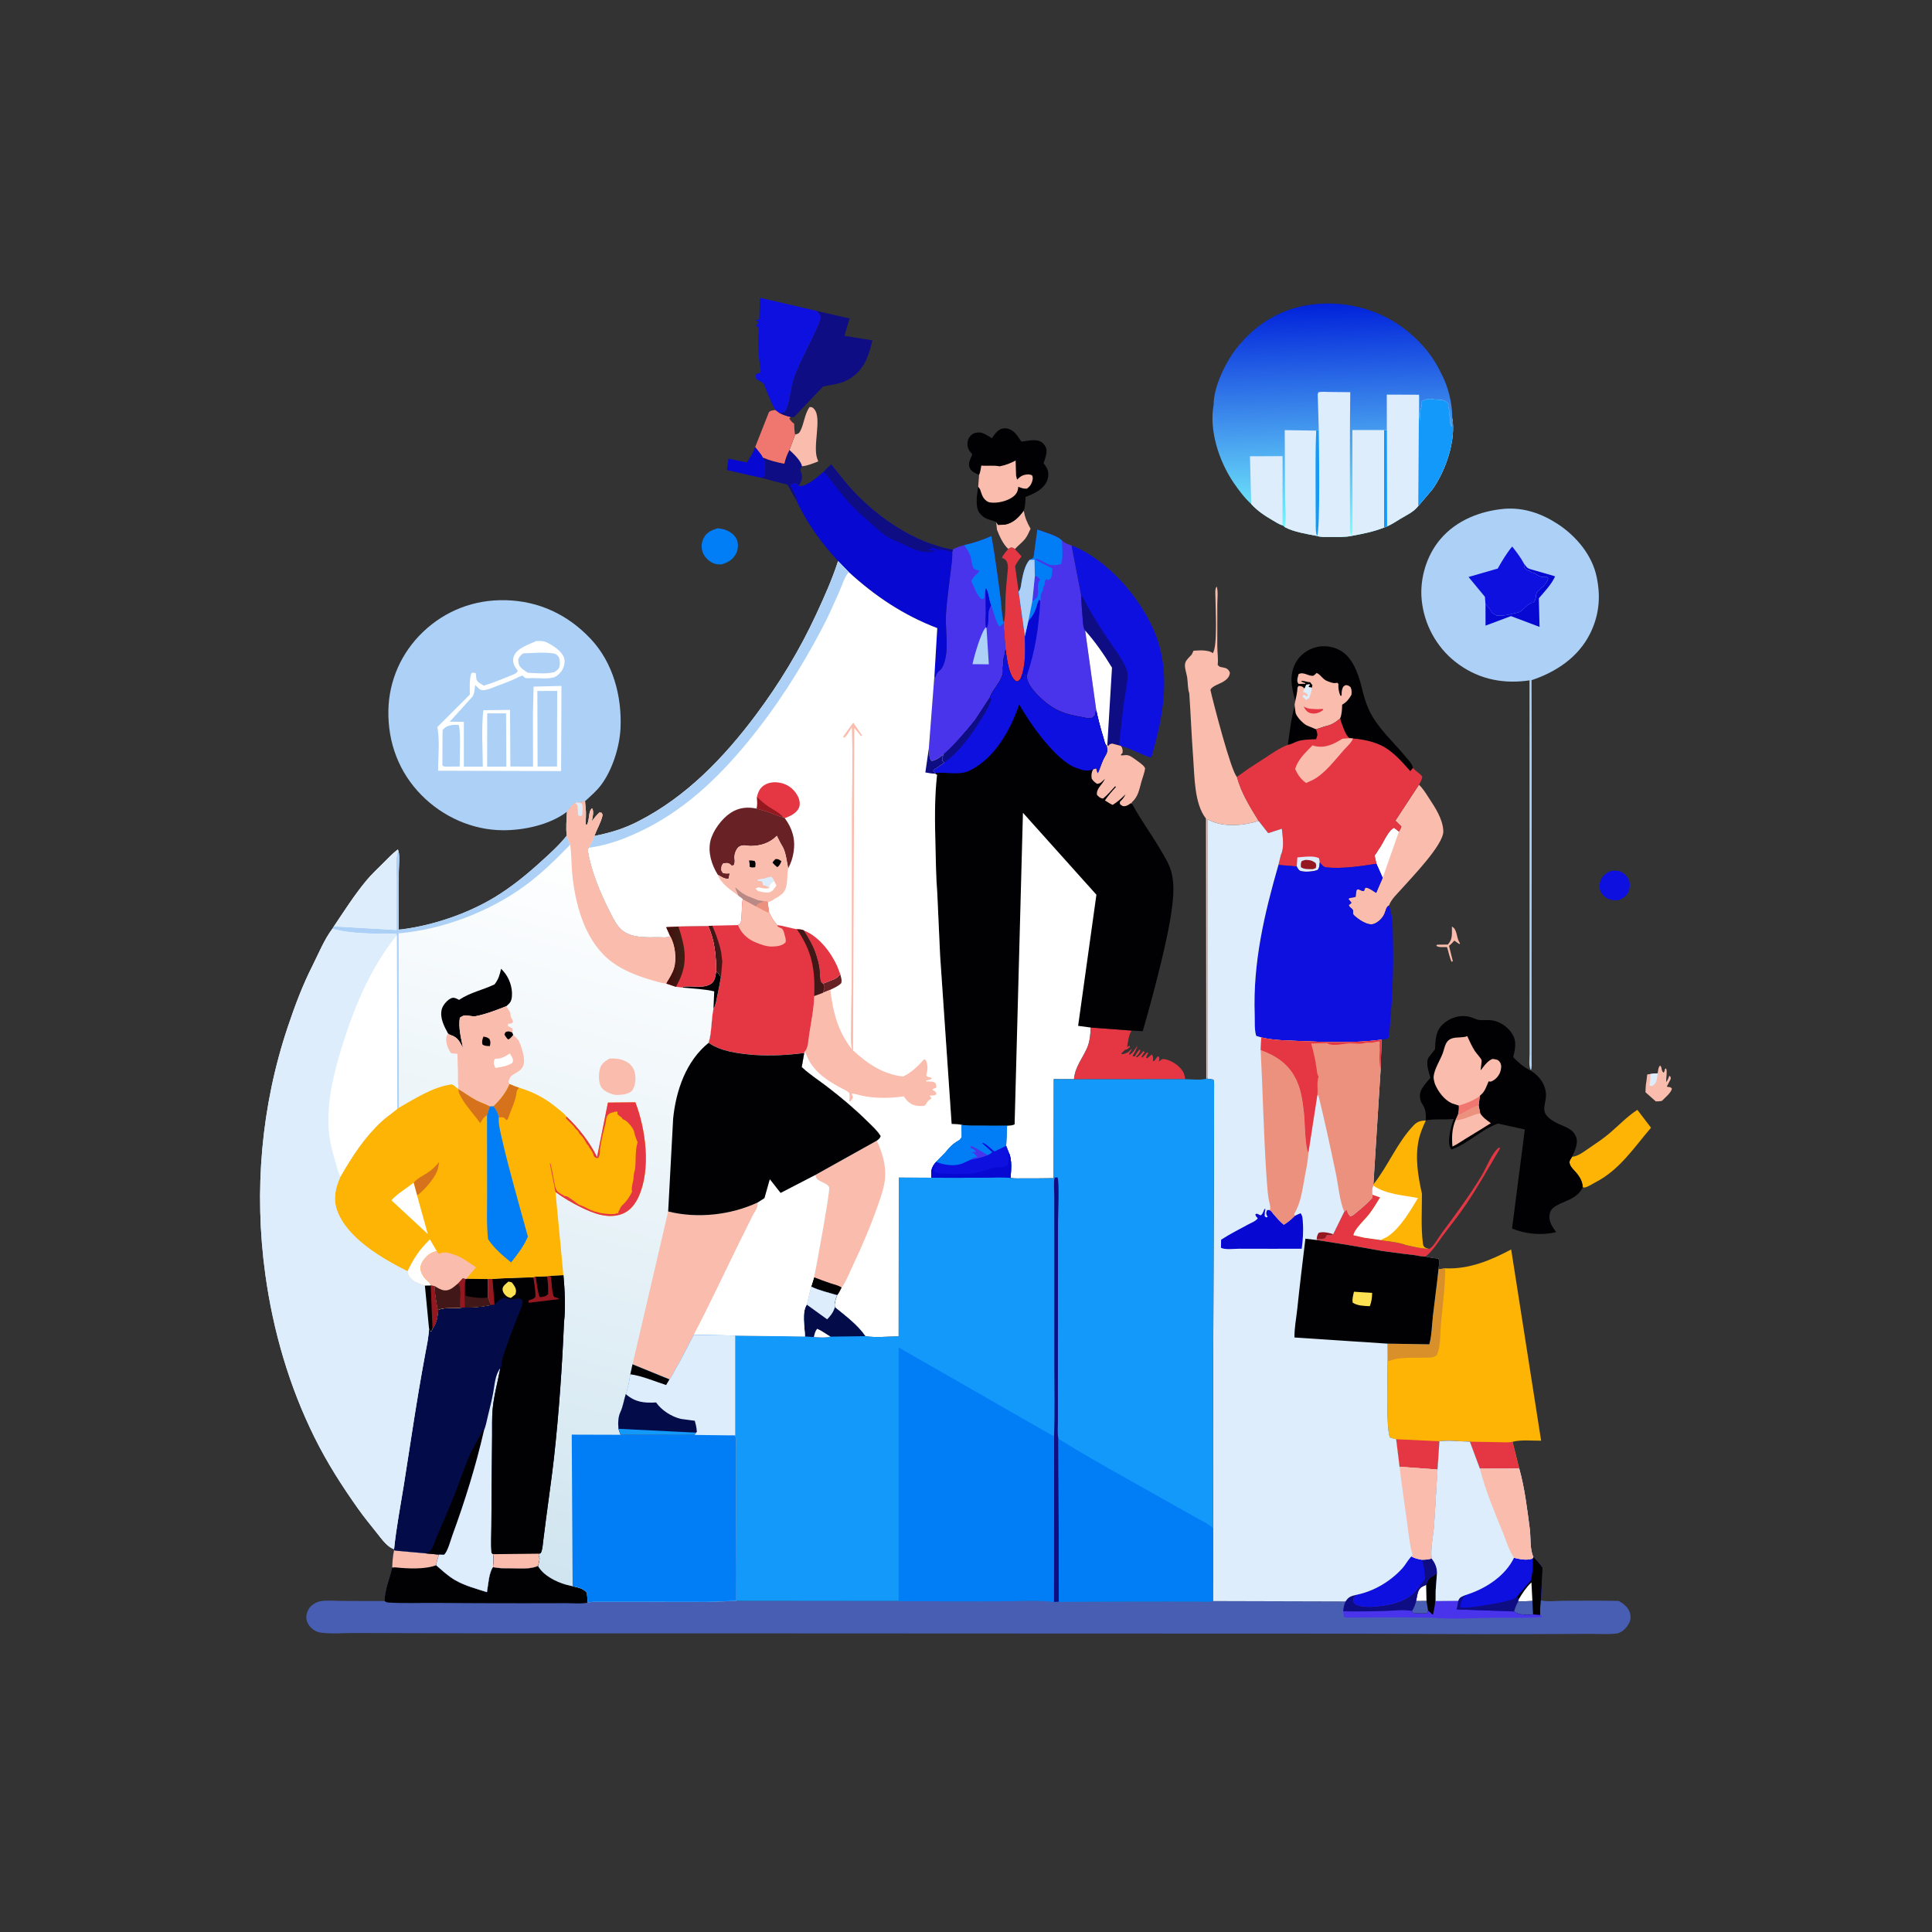 <svg xmlns="http://www.w3.org/2000/svg" xmlns:xlink="http://www.w3.org/1999/xlink" id="Layer_1" viewBox="0 0 1080 1080"><rect x="0" y="0" width="1080" height="1080" fill="#333333" stroke="none"/><defs><style>      .cls-1 {        fill: #0e0d84;      }      .cls-2 {        fill: #b98986;      }      .cls-3 {        fill: #0708d2;      }      .cls-4 {        fill: #d6721b;      }      .cls-5 {        fill: #951820;      }      .cls-6 {        fill: url(#linear-gradient-3);      }      .cls-7 {        fill: url(#linear-gradient-2);      }      .cls-8 {        fill: #d9902b;      }      .cls-9 {        fill: #0e10e0;      }      .cls-10 {        fill: #4934eb;      }      .cls-11 {        fill: url(#linear-gradient);      }      .cls-12 {        fill: #eb917d;      }      .cls-13 {        fill: #017df6;      }      .cls-14 {        fill: #485eb2;      }      .cls-15 {        fill: #040b49;      }      .cls-16 {        fill: #010103;      }      .cls-17 {        fill: #682225;      }      .cls-18 {        fill: #fff;      }      .cls-19 {        fill: #f07670;      }      .cls-20 {        fill: #fdb404;      }      .cls-21 {        fill: #411717;      }      .cls-22 {        fill: #1299fa;      }      .cls-23 {        fill: #add1f6;      }      .cls-24 {        fill: #fce252;      }      .cls-25 {        fill: #ddedfc;      }      .cls-26 {        fill: #e43743;      }      .cls-27 {        fill: #fabcac;      }    </style><linearGradient id="linear-gradient" x1="249.08" y1="2396.54" x2="252.83" y2="2267.1" gradientTransform="translate(494 2566) scale(1 -1)" gradientUnits="userSpaceOnUse"><stop offset="0" stop-color="#0021da"></stop><stop offset="1" stop-color="#7dfeff"></stop></linearGradient><linearGradient id="linear-gradient-2" x1="-238.63" y1="1697.61" x2="-135.53" y2="2081.3" gradientTransform="translate(494 2566) scale(1 -1)" gradientUnits="userSpaceOnUse"><stop offset="0" stop-color="#d0e5f0"></stop><stop offset="1" stop-color="#fff"></stop></linearGradient><linearGradient id="linear-gradient-3" x1="-120.78" y1="2030.96" x2="-112.28" y2="2031.34" gradientTransform="translate(494 2566) scale(1 -1)" gradientUnits="userSpaceOnUse"><stop offset="0" stop-color="#460e0b"></stop><stop offset="1" stop-color="#3c1f15"></stop></linearGradient></defs><path class="cls-27" d="M811.66,517.98c3.01,1.45,2.4,6.05,4.18,8.85l.28.42-.25.56-2.89-2c-.82.89-1.61,1.83-2.57,2.58l-.41.29c.2,1.19.62,2.28.85,3.44l1.3,5.22-.77.27c-1.12-2.65-1.61-5.44-2.47-8.19-1.76-.05-4.73.35-6.04-.75l.48-.6,5.98-.06c2.92-3.12,2.18-6.12,2.31-10.06Z"></path><path class="cls-16" d="M723.72,394.66l.49,3.79c.51,2.24,4.21,6.07,6.24,7.06l5.21,2.19c.55,1.17.69,1.98.82,3.24l-.75,2.3c-3.28.12-6.92.13-10.09,1.06-1.78.52-3.97,1.96-5.75,2.07,1.12-7.47,1.75-14.38,3.84-21.71Z"></path><path class="cls-27" d="M926.65,600.01c.27-1.51.26-3.31,1.36-4.38,1.4,1.38.28,2.53,1.93,4.04.63-.84.65-1.14.8-2.15l.64-.24c.71,1.71-.04,5.52,0,7.61.86-1.04,1.34-2.14,1.69-3.45l.63.26c.41,1.17.4,1.07-.15,2.22l-1.78,3.46c1.57.71,1.68-.24,2.85,1.2-.47,2.33-3.91,5.06-5.64,6.85-1.17.22-2.18.29-3.37.25l-5.78-5.1c.08-2.06.09-4.07.52-6.09l.46-3.85,1.76-.27c1.39-.24,2.69-.34,4.1-.36Z"></path><path class="cls-25" d="M922.56,600.37c1.39-.24,2.69-.34,4.1-.36-.37,2.3-.22,4.84-2.12,6.41l-1.09.72-1.36-.24c.06-1.69.34-3.18.51-4.81l-.03-1.72Z"></path><path class="cls-3" d="M422.17,249.86c1.42,1.85,3.32,3.85,4.32,5.93.94,1.64,1.24,2.48,1.09,4.36-.07.84,0,1.62.06,2.47.09,1.28.07,2.11-.34,3.31l-1.96,1.15-18.98-4.31.87-6.37,10.25,2.1c1.85-2.82,3.59-5.42,4.68-8.63Z"></path><path class="cls-27" d="M556.87,291.77l1.05,1.64,3.61-.11c4.81-.8,8.01-4.13,10.73-7.85.8,4.17,1.79,6.45,3.83,10.11-.85,1.77-1.69,3.9-2.89,5.46-1.65,2.15-4.05,3.9-5.89,5.94-.72-.62-.39-.44-1.29-.76-1.03-.36-1.46.2-2.39.66-2.88-2.56-4.93-7.19-6.32-10.74l-.44-4.34Z"></path><path class="cls-9" d="M900.35,486.83c1.4-.05,3.18-.24,4.55.06,2.27.51,4.47,2.52,5.45,4.58,1.04,2.19.87,4.72.02,6.93-1.01,2.62-3.17,3.81-5.63,4.83-1.4.03-2.83.08-4.2-.25-2.22-.53-4.47-2.2-5.57-4.21-1.11-2.04-1.06-4.22-.29-6.34,1.08-2.99,2.93-4.23,5.67-5.6Z"></path><path class="cls-1" d="M438.44,259.24c.68-2.81,1.5-5.12,2.87-7.69,2.18,1.98,6.62,6.14,6.99,9.1-.5,1.01-1.07,1.52-.71,2.63,1.13,3.42.99,4.4-.65,7.59l-.34.65-1.54-1.31c-1.49.12-2.12-.13-3.14,1.01l2.03,4.15c.81,1.63,1.27,2.67,1.29,4.52l-5.02-8.97-14.88-3.84,1.96-1.15c.41-1.21.42-2.03.34-3.31-.06-.84-.13-1.62-.06-2.47.15-1.88-.15-2.72-1.09-4.36,3.93,1.67,7.78,2.64,11.95,3.44Z"></path><path class="cls-13" d="M401.06,295.32c1.81.15,3.67.49,5.33,1.23,2.42,1.07,4.79,2.97,5.67,5.56.82,2.39.46,5.59-.81,7.78-1.86,3.21-4.47,4.56-7.88,5.61-1.65.07-3.05,0-4.59-.65-2.49-1.04-4.91-3.37-5.88-5.91-1.07-2.81-.85-5.49.45-8.14,1.6-3.24,4.41-4.4,7.69-5.47Z"></path><path class="cls-27" d="M444.51,242.93c1.25-.42,2-.42,2.69-1.67,2.31-4.17,2.46-9.62,5.33-13.73,1.59.07,1.69.09,2.72,1.3,4.32,5.04-1.21,21.02,1.74,27.96l.27.71.17.42c-2.86,1.07-6.08,2.5-9.13,2.72-.37-2.96-4.82-7.12-6.99-9.1l3.2-8.61Z"></path><path class="cls-19" d="M433.46,229.19l2.4,1.77c2.08,1.04,4,1.64,6.24,2.2l-.9.77c.83,1.24,1.43,2.08,2.74,2.89.11,2,.05,4.18.56,6.12l-3.2,8.61c-1.37,2.57-2.19,4.88-2.87,7.69-4.17-.8-8.02-1.77-11.95-3.44-1-2.08-2.91-4.08-4.32-5.93l7.61-19.31c.85-1.19,2.36-1.14,3.68-1.37Z"></path><path class="cls-26" d="M563.63,306.85c.93-.46,1.36-1.02,2.39-.66.9.31.57.14,1.29.76l3.75,4.06c-1.46,1.79-2.59,3.39-3.62,5.46l1.98,14.28,3.5,24.88c.14,8.1.64,16.2-2.44,23.84-.56.61-.96,1.2-1.78,1.47l-.93-.22c-4.02-3.14-5.02-13.01-5.64-17.69l-1.16-14.37.12-.33c1.2-4.63.75-10.6,1.05-15.44.24-3.96.59-7.89.96-11.84.22-2.39.78-4.64-.25-6.91-.55-1.22-1.08-1.65-2.36-2.12l-.41-.13c.64-1.85,2.33-3.52,3.56-5.03Z"></path><path class="cls-26" d="M798.93,698.11l.45-.23c2.3-1.53,4.79-6.16,6.48-8.45,7.82-10.57,15.46-20.82,22.29-32.1,2.86-4.72,5.6-12.62,9.87-15.98l.48.69c-6.19,10.45-12.13,21.07-18.92,31.16-4.04,6.01-8.6,11.66-12.95,17.44-3.05,4.05-5.72,8.72-9.79,11.81-2.21-.05-4.34-.47-6.52-.85l-6.82-.83-10.96-1.46-10.3-1.83-8.56-1.48-17.49-2.78-.15-.63c1.6.46,3.16-.01,4.76-.31l.96-1.76c1.23,0,2.52.19,3.55-.59l6.12-12.47,1.4-1.3c.41,1.66.77,2.5,1.93,3.77,1.56-.19,2.59-1.42,3.8-2.39,3.15-2.53,5.99-5.06,8.72-8.04l-.12-1.65,4.37,1.51c-1.89,3.2-3.86,6.31-6.07,9.29-2.05,2.76-8.51,8.62-8.83,11.85l5.87,1.37,9.45,1.34.58.2c4.36.69,9.44,1.06,13.56,2.66l.51.09c4.05.87,8.18,1.95,12.34,1.96Z"></path><path class="cls-20" d="M915.29,620.4l7.64,10c-9.68,11.31-17.64,23.7-31.26,30.62-1.56.79-3.86,2.39-5.53,2.74-.64.13-.77.07-1.33-.03-.3-3.4-1.61-5.77-3.84-8.34-1.23-1.42-2.9-2.86-3.45-4.7-.52-1.73.44-2.57,1.27-4.02,3.2-.22,6.65-2.9,9.23-4.67,4.04-2.77,8.13-5.43,11.86-8.62,5.06-4.33,9.81-9.35,15.41-12.98Z"></path><path class="cls-26" d="M609.71,574.4l22.95,1.72c-1.74,1.94-2.08,6.53-2.6,9.16l1.49-.75.08.71c-1.01.87-1.36,1.49-2.73,1.61l-2.22,2.17c1.15.49,1.78.05,2.93-.39,1.34-.51,2.08-1.36,3-2.43-.05,1.57-1.81,2.37-1.31,3.48,1.91-.83,3.38-3.53,4.59-5.2-.71,2.2-1.41,3.67-2.73,5.57l.55.57c1.09-.44.63-.04,1.03-.8.56-1.08,1.36-2.01,2.1-2.97l.62.07c-.2,1.57-1.32,2.78-2.49,3.85l.66.29c1.45-.97,2.48-2.25,3.61-3.56l.56.71-1.78,2.56.49.46c1.01-.9,1.8-1.8,2.65-2.86l.69.23-1.24,2.58.71.38,2.49-2.09c1.1,1.26.71,2.02.72,3.63h.7s1.83-2.52,1.83-2.52l.83.17c.33,1.12.21,1.63-.13,2.74,1.21-.92,1.7-1.73,3.31-1.43,3.95.73,8.83,3.93,10.55,7.62.51,1.09.71,2.39.96,3.56l-62.26.05c.63-7.05,4.7-11.42,7.36-17.57,1.55-3.6,1.83-7.47,2.01-11.32Z"></path><path class="cls-1" d="M456.2,173.71l18.73,4.32-2.91,9.7,15.69,2.54c-2.16,8.94-4.62,16.57-12.94,21.58-5.03,3.03-9.27,2.95-14.73,4.26l-16.17,17.03h-1.76c-2.24-.55-4.16-1.14-6.24-2.18,1-.16,1.87-.37,2.82-.72,3.04-5.01,3.08-13.27,5.1-19.01,3.12-8.86,8.12-17.29,11.93-25.91,1-2.27,2.74-5.32,2.86-7.78.09-1.98-1.08-2.54-2.38-3.83Z"></path><path class="cls-9" d="M424.86,166.48l31.35,7.23c1.29,1.28,2.47,1.85,2.38,3.83-.12,2.46-1.86,5.51-2.86,7.78-3.81,8.62-8.8,17.05-11.93,25.91-2.02,5.74-2.07,14-5.1,19.01-.95.35-1.82.56-2.82.72l-2.4-1.77c-2.79-4.66-4.57-9.87-6.6-14.89l-4.2-2.49-.25-2.19c.54-.93,1.42-.91,2.42-1.2l.4-.76c-1.14-7.6-1.85-15.83-1.04-23.5l-.17-.64c-.47-1.2-.72-1.03-1.82-1.57.8-.27.6-.09,1.12-.61.53-.53.32-1.08.32-1.79-.65-.33-.35-.21-1.12-.45l-.57-.18,2.45-.34.44-12.09Z"></path><path class="cls-20" d="M797.02,626.35c-1.64,3.67-3.16,7.1-3.99,11.05-2.04,9.83-.33,20.2,1.84,29.86.04,9.09-.61,18.69.54,27.71.09.72.27,1.6.82,2.09.79.7,1.7.82,2.69,1.04-4.16,0-8.29-1.09-12.34-1.96l-.51-.09c-4.12-1.6-9.19-1.97-13.56-2.66l-.58-.2-9.45-1.34-5.87-1.37c.31-3.23,6.78-9.09,8.83-11.85,2.21-2.98,4.18-6.1,6.07-9.29l-4.37-1.51c-.29-1.79-.21-3.45.53-5.1l.05-.63c8.22-10.27,13.29-23.42,22.49-32.99,2.09-2.18,3.82-2.64,6.79-2.76Z"></path><path class="cls-18" d="M767.68,662.73c6.91,4.88,16.84,5.42,24.98,6.97-4.33,7.23-9.6,16.29-16.52,21.25-1.31.94-2.91,1.36-4.2,2.24l-9.45-1.34-5.87-1.37c.31-3.23,6.78-9.09,8.83-11.85,2.21-2.98,4.18-6.1,6.07-9.29l-4.37-1.51c-.29-1.79-.21-3.45.53-5.1Z"></path><path class="cls-27" d="M793.23,438.64c2.19,2.15,3.78,4.76,5.45,7.32,3.59,5.47,7.94,11.96,8.14,18.69.22,7.57-17.99,26.16-23.27,32.19-2.34,2.67-5.92,5.87-7.04,9.26-1.65.88-1.83,2.81-2.52,4.51-1.02,2.49-3.41,4.92-5.97,5.83-2.05.72-4.4-.29-6.21-1.24-1.36-.71-4.43-2.78-5.29-4.06-.31-.45.04-1.89-.24-2.41-.66-1.25-1.83-1.21-2.32-2.89.71-.39.99-.55,1.51-1.2l-1.67-2.09c.51-1,2.82-.66,4.01-1.29.07-1.39.19-2.51.58-3.84,1.35-.92,2.3.87,4.07.64l.77-1.85c1.69-.25,4.52,2.01,6.07,2.91l3.65-8.48-3.47-7.81-1.04-4.68c.9-.99,1.55-2.15,2.24-3.28,2.37-2.98,5.19-10.69,8.62-12.1l2.71,2.09c.63-.93,1.01-1.77,1.39-2.82l-3.36-3.33,13.19-20.08Z"></path><path class="cls-18" d="M770.68,474.87c2.37-2.98,5.19-10.69,8.62-12.1l2.71,2.09-9.06,25.79-3.47-7.81-1.04-4.68c.9-.99,1.55-2.15,2.24-3.28Z"></path><path class="cls-16" d="M554.46,244.96c1.51-2.07,3.31-4.98,6.06-5.42,2.34-.38,4.34.32,6.13,1.81,1.82,1.51,2.97,3.61,4.32,5.52,3.56-.39,8.7-1.85,11.64.57,1.17.97,2.3,2.59,2.4,4.15.16,2.37-.87,5.11-1.66,7.32,1.6,1.99,2.89,4.24,2.65,6.9-.3,3.4-1.93,5.7-4.56,7.8-2.47,1.97-5.28,3.04-8.18,4.21-.1,2.61-.02,5.19-1,7.64-2.72,3.71-5.92,7.05-10.73,7.85l-3.61.11-1.05-1.64c-3.72-1.49-6.47-1.4-9.19-4.85-2.79-3.53-1.46-10.68-.89-14.85l.47-6.59c-2.13-1.06-4.48-1.87-5.34-4.3-.73-2.06.29-4.28,1.15-6.09.38-.81.28-.44.33-1.32l-.61-.67c-1.51-1.71-2.15-3.37-1.94-5.66.17-1.87,1-3.4,2.48-4.55,1.29-1,3.16-1.31,4.76-1.09,2.14.3,4.54,2.05,6.37,3.16Z"></path><path class="cls-27" d="M558.76,260.69c3.3-.64,5.99-1.69,8.98-3.25l.25,8.37.56,2.29c2.03-1.95,3.4-2.81,6.24-2.9.78-.02,1.41.22,2.12.49.68,1.32.41,2.42-.06,3.85-.53,1.6-1.47,2.68-2.81,3.62-1.87.14-3.08-.36-4.8-1.05-.17,2.16-.85,3.89-2.58,5.3-3.31,2.71-9.01,4.07-13.21,3.46-1.48-.21-2.85-1.4-3.67-2.59-.89-1.28-1.41-3.31-1.93-4.78l-1.04-1.43.47-6.59c.8-1.42.95-3.61,1.27-5.22,3.43.34,6.82-.28,10.22.42Z"></path><path class="cls-16" d="M724.07,391.85c-2.03-7.46-3.64-14.16.26-21.43,2.23-4.17,6.52-7.33,11-8.54,4.73-1.28,9.77-.6,14.04,1.82,6.73,3.81,9.9,12.86,11.67,19.95,1.57,6.26,2.9,11.42,6.27,17.06,2.56,4.28,6.2,8.62,9.56,12.31,3.21,3.52,6.43,7.02,9.48,10.69,1.47,1.77,2.96,3.28,3.54,5.56l-1.52,1.84c-4.37-4.88-8.65-9.93-14.33-13.35-5.05-3.03-11.9-4.43-17.72-4.92l-2.02-.18c-2.25-1.79-3.59-6.48-4.64-9.16l-.52-1.86c-2.93,2.46-4.9,3.68-8.71,4.47l-4.76,1.58-5.21-2.19c-2.03-.99-5.74-4.81-6.24-7.06l-.49-3.79c-.18-1.03.11-1.81.35-2.8Z"></path><path class="cls-27" d="M732.34,381.36l-.84-.07c-1.26-.12-3.22-1.02-4.26-.46.78.47,1.46.74,2.34.98l.16.44-3.85.05c-.87-1.13-.76-1.85-.55-3.28l.55-2.17c2.83-1.49,5.24,1.08,7.92.93.76-.04,1.69-1.12,2.19-1.6,2.47,1.03,3.31,3.66,6.26,4.68l.83.3c1.71.61,2.75.92,4.53.51.77.88.58.69.52,1.75.09,2.06.32,3.58,1.16,5.47h.68v-.56c-.04-1.76.11-2.78.85-4.38.76-.58.98-1.08,1.98-.93.98.15,1.38.47,2.14,1.05.72,1.57.65,2.63.52,4.33-1.42,2.46-2.72,4.11-5.2,5.53-.07,2.6-.15,5.24-1.12,7.7-2.93,2.46-4.9,3.68-8.71,4.47l-4.76,1.58-5.21-2.19c-2.03-.99-5.74-4.81-6.24-7.06l-.49-3.79c-.18-1.03.11-1.81.35-2.8.48-2.37,1.08-4.67,1.2-7.09.03-.63.26-.79.61-1.31,2.01.14,2,.2,3.38,1.49l.96-2.18,1.68-.22.41.33c-.86.61-.58.2-.85,1.2l1.81.39.37-1.35-1.3-1.76Z"></path><path class="cls-26" d="M728.69,394.87c2.69,1.74,5.16,1.39,8.21,1.57l2.41-.18.47.47-.38.34c-1.85,1.44-4.22,2.15-6.55,1.65-2.26-.48-3.12-1.97-4.16-3.85Z"></path><path class="cls-25" d="M729.26,384.94l.96-2.18,1.68-.22.41.33c-.86.61-.58.2-.85,1.2l1.81.39c-.15,1.8-.3,3.05-1.12,4.67l-.24.96c-.61.47-1.16.93-1.86,1.26l-1.03-1.26-.72-.24v-1.21s.72-.25.72-.25l1.44.96.72-.72c-.6-.95-1.12-1.24-2.16-1.66l-.73-.26.97-1.78Z"></path><path class="cls-27" d="M677.92,365.14c2.81-3.37,1.51-25.29,1.53-30.83,0-1.74-.49-5.37.72-6.42.86,2.83.32,6.83.32,9.86,0,7.82-.03,15.64-.01,23.46.01,3.54.61,6.99.22,10.52.7.65.87,1,1.83,1.18,1.58.3,3.3.41,4.3,1.83.43.62.77.96.64,1.75-.34,2.18-1.86,3.46-3.64,4.58-1.86,1.17-6.62,2.57-7.19,4.62,1.4,6.35,11.59,45.81,14.81,48.57,2.42,9.03,7.32,16.75,12.13,24.62-8.24,2.67-19.42,3.66-27.38-.3l-1.21-.66.05,145.08-.71-.05-.19-145.36c-6.55-8.26-6.36-23.45-7.13-33.66-.91-12.13-1.35-24.27-2.2-36.4-.89-2.29-.78-6.21-1.15-8.71-.34-2.27-1.31-4.7-1.27-6.99.05-2.24,1.46-3.49,2.91-5,1.01-.78,1.38-1.95,1.89-3.08,2.18-.11,4.38-.32,6.55-.06,1.51.28,2.98.37,4.17,1.43Z"></path><path class="cls-10" d="M579.89,296.05c3.95,1.56,10.77,3.15,13.71,6.08,1.65,1.51,3.27,2.16,5.41,2.76l5.34,27.83c.25,4.74.51,9.47.97,14.2.19,1.95.17,3.9,1.29,5.57l6.22,44.69c-.5,1.02-.56,1.18-.47,2.31-.65.87-1.47,1.83-2.61,1.99-1.79.25-4.08-.51-5.88-.8-8.43-1.38-14.41-3.55-20.93-9.38-3.6-3.21-8.77-8.35-9.03-13.29l-.6-1.62c-1.54.95-.91,2.74-2.45,3.29l-.4-.18c3.09-7.64,2.58-15.74,2.44-23.84l-3.5-24.88c1.34-1.67,1.31-3.61,1.68-5.64.67-3.7,1.83-9.4,4.47-12.13.81-.39,1.47-.86,2.21-1.36l2.12-15.59Z"></path><path class="cls-3" d="M574.83,347.22l.52-.66c1.73-2.06,2.73-3.74,3.66-6.27.62-1.69.96-3.84,2-5.29l.49,1.08c-.86,14.82-2.76,27.83-7.58,41.92l-.6-1.62c-1.54.95-.91,2.74-2.45,3.29l-.4-.18c3.09-7.64,2.58-15.74,2.44-23.84l1.92-8.42Z"></path><path class="cls-13" d="M579.89,296.05c3.95,1.56,10.77,3.15,13.71,6.08.11,3.84.89,9.67-.55,13.19-2.65.75-5.55,1.05-8.03-.37l-.5-.3-.99-.48c-1.35-.65-2.59-1.42-4.04-1.84l-.54.62,9.39,4.85c-.17,1.92-.17,3.92-1.01,5.68l-1.49.84-.96-.61c-.71.84-.53.38-.66,1.24-.2,1.31-.33,2.34-1.08,3.47-.07,1.15-.07,1.74-.74,2.72-1.03,1.5-.46,3.3-.89,4.92l-.49-1.08c-1.04,1.46-1.38,3.6-2,5.29-.93,2.53-1.93,4.21-3.66,6.27l-.52.66-1.92,8.42-3.5-24.88c1.34-1.67,1.31-3.61,1.68-5.64.67-3.7,1.83-9.4,4.47-12.13.81-.39,1.47-.86,2.21-1.36l2.12-15.59Z"></path><path class="cls-10" d="M578.47,322.28l.91-.22c.91.63,1.46,1.17,2.11,2.07-2.53,2.61-.29,6.24-1.67,9.42-.44,1.02-1.87,1.93-2.75,2.58l1.4-13.85Z"></path><path class="cls-23" d="M569.42,330.76c1.34-1.67,1.31-3.61,1.68-5.64.67-3.7,1.83-9.4,4.47-12.13l2.74-.08.16,9.36-1.4,13.85-2.24,11.09-1.92,8.42-3.5-24.88Z"></path><path class="cls-10" d="M554.19,299.71c2.05,11.24,3.52,22.6,5,33.93.62,4.74.69,10.11,1.9,14.69l-.12.33,1.16,14.37c-.37,1.71-.62,3.49-1.1,5.16-.43,1.46,0,2.97-.37,4.45-.18.72-.09,1.1-.03,1.83.44,5.67-5.77,10.51-7.35,15.59l-8.27,12.61c-5.53,6.74-10.96,13.24-17.48,19.07-1.85,1.26-4.61,3.68-6.91,3.58-1.49-1.8-1.08-5.04-1.36-7.41l3.09-40.23.41,1.1c.39-1.1.76-2.36,1.62-3.19l1.59-1.44c1.74-1.98,2.68-6.31,2.97-8.87.82-7.29-.57-14.81-.13-22.18.47-7.74,1.69-15.55,2.55-23.27.42-3.74,1.09-7.47.91-11.24l.29-1.27c1.69-1.4,4.3-1.91,6.37-2.56,5.2-1.16,10.37-2.85,15.23-5.04Z"></path><path class="cls-3" d="M550.86,329.4l.33-.67c1.61,2.44,1.58,6.66,2.87,9.5-.69,1.44-1.35,2.84-1.48,4.46-.23,2.91.35,5.88-1.09,8.53l-.3-.58c-.61-2.05-.23-4.93-.22-7.08.02-4.72-.02-9.44-.11-14.16Z"></path><path class="cls-23" d="M551.19,350.64l.3.58,1.27,20.14-9.12-.09c.75-4.02,4.97-18.63,7.56-20.63Z"></path><path class="cls-13" d="M554.19,299.71c2.05,11.24,3.52,22.6,5,33.93.62,4.74.69,10.11,1.9,14.69l-.12.33c-.85.45-1.49,1.17-2.29,1.72-2.17-3.18-3.28-8.48-4.61-12.16-1.28-2.84-1.26-7.06-2.87-9.5l-.33.67c-.51,1.76-.05,3.65-.9,5.29l-1.18.23c-2.46-1.27-4.49-7.43-5.85-10.19.81-1.45,1.66-2.53,2.89-3.65.86-.78,1.19-.96,1.61-2.07-.56-.17-2.49-.59-2.88-.97-1.37-1.34-1.46-5.61-2.16-7.49-.75-2.02-2.24-4-3.43-5.8,5.2-1.16,10.37-2.85,15.23-5.04Z"></path><path class="cls-9" d="M599.01,304.89c19.83,7.76,37.72,28.39,46.04,47.53,9.92,22.83,5.38,48.07-1.52,71.16-5.69-1.71-11.1-5.12-16.75-6.46l-1.01-.39-4.08-1.08c-1.31.34-1.36.26-2.12,1.37l-.55-.81-.34.88c-1.08-1.04-1.44-3.35-1.89-4.81-1.55-5.01-2.86-9.96-3.94-15.1l-6.22-44.69c-1.12-1.66-1.1-3.62-1.29-5.57-.46-4.72-.73-9.46-.97-14.2l-5.34-27.83Z"></path><path class="cls-1" d="M604.36,332.72c1.57,1.64,2.13,3.49,3.21,5.44,3.48,6.29,7.31,12.53,11.34,18.49,3.18,4.7,6.74,9.26,9.36,14.3,1.1,2.12,2.15,4.23,2.08,6.66-.13,4.86-1.24,9.53-1.95,14.32-.83,5.61-1.36,11.2-1.93,16.84-.26,2.58-.75,5.38-.69,7.97l-4.08-1.08c-1.31.34-1.36.26-2.12,1.37l-.55-.81-.34.88c-1.08-1.04-1.44-3.35-1.89-4.81-1.55-5.01-2.86-9.96-3.94-15.1l-6.22-44.69c-1.12-1.66-1.1-3.62-1.29-5.57-.46-4.72-.73-9.46-.97-14.2Z"></path><path class="cls-18" d="M606.62,352.48c5.68,6.38,10.58,13.44,14.99,20.75l-2.6,42.98-.34.88c-1.08-1.04-1.44-3.35-1.89-4.81-1.55-5.01-2.86-9.96-3.94-15.1l-6.22-44.69Z"></path><path class="cls-3" d="M460.47,263.62l4.15-4.01c4.3,5.36,8.49,10.92,13.25,15.88,14.13,14.73,33.46,27.77,53.8,31.65l.92.18-.29,1.27c.18,3.77-.49,7.5-.91,11.24-.86,7.71-2.08,15.53-2.55,23.27-.45,7.38.95,14.9.13,22.18-.29,2.56-1.23,6.89-2.97,8.87l-1.59,1.44c-.86.83-1.23,2.09-1.62,3.19l-.41-1.1,1.58-26.56c-18.72-7.15-34.67-17.76-49.4-31.27l-6.04-6.21c-9.35-10.04-17.51-21.24-23.25-33.75-.02-1.84-.48-2.89-1.29-4.52l-2.03-4.15c1.02-1.14,1.65-.89,3.14-1.01l1.54,1.31.72.11c3.82.37,10.43-5.74,13.15-8.01Z"></path><path class="cls-1" d="M460.47,263.62l4.15-4.01c4.3,5.36,8.49,10.92,13.25,15.88,14.13,14.73,33.46,27.77,53.8,31.65l.92.18-.29,1.27c-1.96-.27-3.58-1.19-5.59-1.26-1.92-.07-3.35-.23-5.13-1.02l-.43-.2c-.81.59-1.35.84-2.34.97l-.94.11,1.32.12,1.08.36c1.11.04,1.46-.06,2.52.36-1.67.66-3.51.74-5.29.59-5.14-.45-9.26-2.77-13.8-4.92-2.35-1.12-4.74-1.85-7.01-3.19-3.5-2.07-6.47-4.94-9.48-7.64-4.24-3.79-8.66-7.42-12.46-11.67-5.01-5.6-9.29-11.91-14.27-17.59Z"></path><path class="cls-16" d="M802.16,586.57c.28-5.13.3-10.13,4.32-13.92,3.32-3.12,8.08-5.03,12.66-4.63,2.02.17,3.95.84,5.8,1.63,2.45,1.05,5.4.44,8.01.61,5.62.38,11.52,4.65,13.49,9.94,1.25,3.36.28,7.34-.55,10.7l.59.63c2.46,2.62,5.08,4.8,8.27,6.46,4.01,2.09,7.53,5.8,8.86,10.16,2.75,9.01-5.6,12.91,5.93,19.26,4.28,2.36,10.15,3.24,11.68,8.7,1,3.56-1,7.35-2.42,10.55-.84,1.44-1.79,2.29-1.27,4.02.55,1.84,2.22,3.28,3.45,4.7,2.22,2.57,3.54,4.94,3.84,8.34-3.54,6.71-9.11,6.93-15.04,10.4-1.78,1.04-3.09,2.37-3.5,4.47-.8,4.19,1.38,6.94,3.62,10.16l-.58.13c-7.89,1.86-16.54.91-24.07-2.11l7.13-55.38-15.01-3.32c-9.29,3.31-16.68,11.16-25.92,14.49-.3-.36-.53-.58-.74-1.03-1.92-3.97.57-12.02,1.89-16.02-5.03.55-10.74-.2-15.56.81.14-4.13,0-6.2-2.26-9.66-.95-1.46-1.25-3.8-.91-5.5.63-3.11,3.74-6.28,5.74-8.65-.83-3.28-2.88-8.34-.99-11.41l3.57-4.56Z"></path><path class="cls-27" d="M814.99,623.29c4.15-1.38,7.38-4.38,11.6-5.29l.86,4.34c1.49,2.4,3.7,3.88,5.95,5.51-4.6,2.92-9.26,5.73-13.91,8.57-2.48,1.52-4.93,3.3-7.56,4.51-.44-5.17-.32-9.91,1.72-14.78l1.34-2.86Z"></path><path class="cls-12" d="M814.99,623.29c4.15-1.38,7.38-4.38,11.6-5.29l.86,4.34c-5.14.87-8.53,3.76-13.8,3.81l1.34-2.86Z"></path><path class="cls-27" d="M802.07,605.78c-.33-1.27-.81-2.79-.66-4.1.46-4.15,3.58-8.92,5.06-12.83.7-1.86,1.05-4.03,2-5.77.77-1.4,1.97-2.28,3.5-2.7,2.73-.75,5.47-.13,8.25-1.16,1.3,2.88,2.59,5.73,4.29,8.39.85,1.34,3.37,3.84,3.71,5.09.13.49-.3,2.92-.33,3.61l-.22,1.93c.56-.53.79-.85,1.23-1.46,1.27-1.79,3.38-4.19,5.5-4.84,1.84.31,3.07.21,4.15,1.97,1,1.62.63,3.71.05,5.4-.75,2.19-2.75,4.37-4.92,5.2-.56.22-.97.07-1.54-.01-1.37,3.09-1.99,5.7-4.75,7.91l-.16.38-.64,5.21c-4.22.91-7.44,3.91-11.6,5.29.54-1.86.63-3.35.52-5.28l-.78-.22-3.18-1.04c-4.34-2-7.73-6.7-9.48-10.96Z"></path><path class="cls-19" d="M815.5,618.01c4.41-1.3,7.87-2.72,11.72-5.22l-.64,5.21c-4.22.91-7.44,3.91-11.6,5.29.54-1.86.63-3.35.52-5.28Z"></path><path class="cls-26" d="M740.42,406.11c3.81-.79,5.78-2.02,8.71-4.47l.52,1.86c1.05,2.68,2.39,7.37,4.64,9.16l2.02.18c5.82.49,12.67,1.89,17.72,4.92,5.69,3.41,9.97,8.47,14.33,13.35l1.52-1.84.25.33c1.5,1.74,3.52,2.56,4.95,4.55-.26,1.77-.97,2.97-1.87,4.51l-13.19,20.08,3.36,3.33c-.38,1.05-.76,1.89-1.39,2.82l-2.71-2.09c-3.44,1.4-6.25,9.12-8.62,12.1-.7,1.13-1.35,2.29-2.24,3.28l1.04,4.68c-8.8,1.36-19.09,2.94-27.95,2.04-1.77-.18-2.71-1.55-3.78-2.83-.13,1.55-.07,2.94-1.1,4.2-2.12,1.01-7.4,1.34-9.61.61-1.12-.37-1.64-1.51-2.13-2.55l-10.24-.83,1.39-5.65c1.97-3.86.95-10.34.51-14.57l-7.63,2.48-5.35-6.85c-4.82-7.87-9.71-15.59-12.13-24.62l3.81-2.7c3.64-2.68,7.57-5.05,11.35-7.54,4.05-2.66,8.74-5.98,13.29-7.66,1.78-.11,3.97-1.55,5.75-2.07,3.17-.93,6.81-.94,10.09-1.06l.75-2.3c-.12-1.26-.27-2.07-.82-3.24l4.76-1.58Z"></path><path class="cls-25" d="M725.24,479.3c3.27-.21,9.35-1.25,12.13.53l.36,2.21c-.13,1.55-.07,2.94-1.1,4.2-2.12,1.01-7.4,1.34-9.61.61-1.12-.37-1.64-1.51-2.13-2.55l.35-5.01Z"></path><path class="cls-5" d="M729.71,480.68c2.61.06,3.55.23,5.67,1.68.54,1.27.39,1.54.12,2.93l-1.57.56c-2.21-.02-4.89.23-6.69-1.08-.1-1.55-.25-2.06.47-3.47l1.99-.62Z"></path><path class="cls-27" d="M754.3,412.66l2.02.18c-.69,2.17-3.6,4.73-5.14,6.46-4.99,5.59-10.43,12.98-17.08,16.57l-4.01,1.84c-3.09-2.38-4.48-4.35-6.13-7.86,1.84-5.67,5.73-9.07,9.79-13.21l1.41.46c5.92,1.18,10.43-1.13,15.25-4.14l3.89-.3Z"></path><path class="cls-9" d="M737.74,482.05c1.07,1.28,2.01,2.65,3.78,2.83,8.86.9,19.15-.68,27.95-2.04l3.47,7.81-3.65,8.48c-1.54-.9-4.38-3.16-6.07-2.91l-.77,1.85c-1.77.23-2.73-1.56-4.07-.64-.39,1.34-.51,2.45-.58,3.84-1.19.63-3.5.29-4.01,1.29l1.67,2.09c-.52.65-.8.81-1.51,1.2.5,1.67,1.66,1.64,2.32,2.89.28.52-.06,1.95.24,2.41.86,1.27,3.93,3.34,5.29,4.06,1.81.95,4.17,1.96,6.21,1.24,2.56-.91,4.95-3.34,5.97-5.83.7-1.7.87-3.63,2.52-4.51,2.26,6.35,2.03,13.68,2.19,20.36.44,17.99-.57,35.59-2.32,53.5-1.06,1.06-2.7,1.04-4.12,1.25-15.34,1.98-30.62,1.42-46.02.72-6.93-.31-14.48-.34-21.22-1.99l-2.8-.88c-1.11-3.44-.7-8.21-.84-11.89-1.03-28.93,5.32-56.09,13.26-83.68l10.24.83c.49,1.04,1.01,2.18,2.13,2.55,2.22.73,7.49.4,9.61-.61,1.03-1.26.97-2.65,1.1-4.2Z"></path><path class="cls-20" d="M844.75,698.42l16.75,106.94c-4.9.05-11.28-.64-15.98.61l3.72,14.92-21.98.08-5.6-15.05c-5.5-.12-11.61-.88-17.01-.24l-1.08,15.84-21.21-1.57-1.9-15.39c-1.14-.13-2.28-.58-3.38-.91-2.4-3.64-1.38-36.71-1.37-42.65l-.1-9.84,23.39.37c1.4-5.02,1.43-10.71,2.01-15.89.99-8.7,2.23-17.36,3.12-26.06l3.78-.58c13.28.6,25.35-4.44,36.84-10.55Z"></path><path class="cls-26" d="M821.66,805.91c5.21.1,10.43.22,15.64.27,2.63.03,5.66.31,8.22-.22l3.72,14.92-21.98.08-5.6-15.05Z"></path><path class="cls-26" d="M780.45,804.54l24.19,1.13-1.08,15.84-21.21-1.57-1.9-15.39Z"></path><path class="cls-8" d="M804.13,709.55l3.78-.58c-.04,10.35-1.42,20.54-2.39,30.82-.49,5.17-.05,13.16-2.38,17.74-1.9,1.67-4.29,1.37-6.67,1.42-4.62.1-9.45-.13-14.03.38-2.25.25-4.56.98-6.73,1.64l-.1-9.84,23.39.37c1.4-5.02,1.43-10.71,2.01-15.89.99-8.7,2.23-17.36,3.12-26.06Z"></path><path class="cls-23" d="M841.05,284.42c10.79-.84,20.81,2.68,29.75,8.52,10.3,6.72,19.37,17.52,21.79,29.83l.17.92c2.11,10.7.93,20.86-3.94,30.59-6.63,13.21-18.95,21.37-32.67,25.95.18,52.77.01,105.53.03,158.3,0,14.4.02,28.79.02,43.19,0,3.73,0,7.47-.01,11.2,0,1.72.25,3.72-.37,5.32-1.43-1.76-.78-6.62-.78-9.02l-.03-208.9-1.9.26c-14.73,1.76-28.25-1.58-39.84-10.83-10.49-8.37-17.19-20.91-18.53-34.27-1.2-11.88,2.65-24.89,10.39-34.02,9-10.62,22.34-15.85,35.93-17.04Z"></path><path class="cls-3" d="M851.94,315.13c.59.69,1.27,1.77,1.96,2.32.76.61,2.73,1.02,3.72,1.32,3.88,1.2,7.83,2.16,11.69,3.42-2.01,4.5-5.91,8.52-9.09,12.26l.4,15.98-15.99-6.02-14.2,5.31-.02-12.08c1.38,1.44,2.48,2.81,3.49,4.53l.29.5,1.73.99.66.43c3.23.1,5.79-.09,8.91-1,1.36-.39,2.77-.43,4.07-1.09,2.4-1.21,4.25-4.66,7.1-5.09h.38c1.09-.89,1.44-2.13,1.58-3.48.14-1.38.14-2.08,1.31-3.02.79-.64,1.2-1.27,1.93-1.93,1.45-1.32.1.32,1.19-1.04l.49-.64c.94-1.16,1.64-2.11,1.93-3.61l-.86-.65c-1.56.02-3.08.18-4.47-.66-1-.61-1.97-1.42-3.1-1.74-.8-.22-.29-.02-1.29-.57l-.87-.47c-.73-.28-1.26-.3-1.85-.86-1.25-1.16-1.02-1.55-1.07-3.12Z"></path><path class="cls-9" d="M845.33,305.5c2.34,3.01,4.85,6.26,6.61,9.63.05,1.57-.18,1.96,1.07,3.12.59.55,1.12.58,1.85.86l.87.47c1,.55.49.34,1.29.57,1.14.32,2.11,1.14,3.1,1.74,1.39.85,2.91.69,4.47.66l.86.65c-.29,1.5-.99,2.45-1.93,3.61l-.49.64c-1.08,1.36.26-.28-1.19,1.04-.72.66-1.13,1.29-1.93,1.93-1.17.94-1.17,1.64-1.31,3.02-.14,1.35-.49,2.59-1.58,3.48h-.38c-2.85.43-4.7,3.89-7.1,5.09-1.3.65-2.7.69-4.07,1.09-3.11.9-5.68,1.1-8.91,1l-.66-.43-1.73-.99-.29-.5c-1.02-1.72-2.12-3.09-3.49-4.53l-.31-4.03-9.16-11.09,16.31-4.69c2.39-4.22,4.98-8.6,8.09-12.33Z"></path><path class="cls-23" d="M316.94,453.78c-9.57,7.27-23.94,10.37-35.74,10.33-17.08-.06-33.6-7.48-45.57-19.6-12.7-12.86-18.86-29.47-18.52-47.46.31-16.61,7.29-32.27,19.33-43.77,12.59-12.03,28.73-18.18,46.17-17.77,18.7.45,34.94,8.13,47.67,21.72,12.47,13.3,17.4,31.99,16.59,49.85-.48,10.57-4.72,23.86-11.21,32.18-2.47,3.17-5.65,5.88-8.59,8.61-1.52.41-2.84.66-4.41.72l-1.28.25c-.94.89-1.98,1.74-2.74,2.8l-1.69,2.16Z"></path><path class="cls-18" d="M299.77,358.36c1.95-.06,3.91-.18,5.7.67l.51.26c2.67,1.29,6.34,3.67,8.06,6.12l.3.45c.75,1.08,1.13,1.82,1.24,3.16.22,2.61-.74,5.24-2.51,7.15-1.03,1.11-2.32,2.2-3.83,2.57-3.36.84-8.07.31-11.59.3-1.07,0-2.99.24-3.94-.03-.36-.1-1.43-1.33-1.68-1.31-1.04.07-3.29,1.41-4.38,1.88-3.62,1.59-7.33,2.97-11.03,4.35-2.22.83-4.23,1.83-6.64,1.89-1.91.05-3.01-1.66-4.34-2.93-.29,1.83-.39,4.91-1.46,6.45l-12.73,14.07,7.85.11v25.05s10.6,0,10.6,0c-.06-10.29-.87-21.35.3-31.55l14.91-.19.19,31.66,12.68.03-.05-29.62.35-15.07,15.57-.39-.18,47.61-68.79-.22c.05-7.57,1.07-17-.4-24.38l18.16-18.18c-.03-2.75-.34-9.8,1-12.07,1.11-.23,1.25-.23,2.31.16l.38,3.37c.47,1.7,2.72,2.64,4.14,3.56,4.79-1.49,9.58-3.4,14.21-5.31,1.71-.7,3.81-1.25,4.82-2.83l-1.77-2.63c-.88-1.71-1.21-3.72-.53-5.55,1.8-4.82,8.28-6.56,12.57-8.63Z"></path><path class="cls-23" d="M253.42,405.2h2.91c1.38,1.87.63,19.6.64,23.28l-6.34.06c-1.39-.02-2.28.3-3.34-.67l.1-19.73c1.89-2.23,3.2-2.5,6.03-2.94Z"></path><path class="cls-23" d="M292.44,365.25c5.34-.18,11.95-.82,17.19.05,1.36.23,2.07,1.13,2.86,2.16.47,1.72.67,3.3.29,5.07-.35,1.66-1.76,2.36-3.07,3.25-4.56,1.06-10.13.56-14.79.26l-2.96-2.12c-1.93-1.67-2.15-2.81-2.3-5.24.71-1.72,1.28-2.36,2.79-3.43Z"></path><path class="cls-23" d="M272.34,398.78l10.56-.02.16,29.81h-10.74s.02-29.79.02-29.79Z"></path><path class="cls-23" d="M300.38,386.27l11.1-.05-.1,42.28h-10.88s-.12-42.23-.12-42.23Z"></path><path class="cls-11" d="M688.98,197.67c10.22-14.31,24.33-24.2,41.86-27.07,18.46-3.02,37.84,1.26,53.05,12.31,8.94,6.49,16.81,15.31,21.51,25.37,4.08,7.4,6.43,16.89,6.43,25.33,2.13,12.7-3.72,29.54-11.07,39.9l-7.95,9.36c-2.46,3.26-6.47,5.05-9.9,7.11-2.5,1.5-4.82,3.11-7.51,4.25l-1.69.68c-6,2.35-11.85,3.5-18.16,4.65-3.94.84-8.33.59-12.36.59-2.33,0-4.74.2-6.97-.56-5.57-1.06-13.07-2.24-18.01-4.92l-1.28-.99c-1.93-.57-3.81-1.87-5.55-2.87-4.4-2.55-8.49-5.28-11.93-9.06-3.8-3.43-7.03-7.78-9.9-11.99-8.02-11.76-13.77-29.14-11.13-43.43.04-9.53,5.48-20.84,10.57-28.68Z"></path><path class="cls-25" d="M698.74,255.07l18.23-.08-.05,38.71c-1.93-.57-3.81-1.87-5.55-2.87-4.4-2.55-8.49-5.28-11.93-9.06l-.71-26.7Z"></path><path class="cls-25" d="M718.18,240.46l17.56.25c-.42,13.6-.31,27.2-.28,40.8.01,3.65.03,7.3.06,10.94.02,2.43-.17,4.85.69,7.15-5.57-1.06-13.07-2.24-18.01-4.92,1.02-4.73.18-11.12.15-16.1-.07-12.71-.16-25.42-.18-38.13Z"></path><path class="cls-25" d="M775.21,220.59l18.03.07.04.43c.36,4.51-.48,9.92.57,14.22.07-2.25-.21-5.22.56-7.3.46-1.24.39-2.43.39-3.74,2.39-1.07,3.64-1.59,6.29-1.09,3.58.68,5.84-.6,8.55,2.56l-.02.43c-.03.88-.07,1.48.26,2.31.65,1.63-.26,3.25.72,4.72.04,1.92-.35,3.83.96,5.29l.28-4.88c2.13,12.7-3.72,29.54-11.07,39.9l-7.95,9.36c-2.46,3.26-6.47,5.05-9.9,7.11-2.5,1.5-4.82,3.11-7.51,4.25l-.16-53.69-.03-19.96Z"></path><path class="cls-22" d="M793.24,220.67l.04.43c.36,4.51-.48,9.92.57,14.22.07-2.25-.21-5.22.56-7.3.46-1.24.39-2.43.39-3.74,2.39-1.07,3.64-1.59,6.29-1.09,3.58.68,5.84-.6,8.55,2.56l-.02.43c-.03.88-.07,1.48.26,2.31.65,1.63-.26,3.25.72,4.72.04,1.92-.35,3.83.96,5.29l.28-4.88c2.13,12.7-3.72,29.54-11.07,39.9l-7.95,9.36.42-62.2Z"></path><path class="cls-25" d="M736.61,220.53l.34-1.23c1.87-.46,4.12-.21,6.06-.19,3.93.03,7.87.07,11.8.12-.24,19.7-.26,39.39-.2,59.09.02,4.61.01,9.22.05,13.83.01,1.77-.22,4.06.12,5.78.13.62.39.95.75,1.46.71-1.76.5-4.13.5-6.03.01-3.82.01-7.64.01-11.45,0-13.84,0-27.69-.06-41.53l17.72.02,1.53.15.16,53.69-1.69.68c-6,2.35-11.85,3.5-18.16,4.65-3.94.84-8.33.59-12.36.59-2.33,0-4.74.2-6.97-.56-.87-2.3-.67-4.72-.69-7.15-.04-3.65-.05-7.29-.06-10.94-.04-13.6-.14-27.2.28-40.8l1.46-.41-.59-19.77Z"></path><path class="cls-22" d="M773.71,240.4l1.53.15.16,53.69-1.69.68v-54.52Z"></path><path class="cls-22" d="M735.74,240.71l1.46-.41c.07,7.54.93,56.65-.98,59.3-.87-2.3-.67-4.72-.69-7.15-.04-3.65-.05-7.29-.06-10.94-.04-13.6-.14-27.2.28-40.8Z"></path><path class="cls-14" d="M804.65,805.67c5.41-.64,11.52.12,17.01.24l5.6,15.05,21.98-.08c3.05,10.66,4.47,22.79,5.91,33.79.65,4.99-.08,11.16,2.03,15.73,1.89,1.92,3.6,3.74,5.11,5.98l-.91,18.22c3.39.95,8.77.25,12.42.24,10.33-.01,20.68-.16,31.01.09l1.02.58c2.58,1.52,4.91,3.82,5.51,6.87.57,2.88-.37,4.89-2.08,7.13-1.55,2.03-3.69,3.51-6.28,3.74-4.66.43-9.7.08-14.39.1-10.52.04-21.04.08-31.56.12-37.73.16-75.45-.23-113.17-.26-114.43-.09-228.85-.02-343.28-.14-53.37-.06-106.75.14-160.12-.08-14.07-.06-28.15-.08-42.22-.13-6.09-.02-13.09.63-19.07-.23-1.84-.27-3.36-1.08-4.77-2.27-1.68-1.41-3.11-3.78-3.17-6.02-.05-2.32,1.05-5.1,2.77-6.66,1.32-1.2,3.28-2.24,5.05-2.57,3.62-.67,8.09-.19,11.78-.18,8.05.03,16.11.09,24.16.07.05-6.3,2.9-12.59,4.24-18.75.12-3.21.37-6.55,1.03-9.69l1.12.26,16.73,1.49,7.22.67c-.33,1.83-1.42,4.25-1.46,5.97,3.3,2.89,6.61,5.98,10.41,8.21,5.57,3.27,11.85,4.83,17.94,6.82.68-3.74,1.08-11.09,3.4-14.01,3.25.81,6.87.66,10.21.7,4.81.05,10.46.58,14.95-1.31,2.94,5.28,9.99,8.82,15.59,10.4l3.74.91c2.83.68,6.12,1.2,7.96,3.67l.52,5.48c2.36-.6,5.22-.42,7.66-.42,3.89,0,7.78,0,11.66,0,11.74,0,23.48.02,35.23.02,7.36,0,14.8.2,22.14-.33l6.33-.2,90.76.09c18.69.18,37.38.19,56.07.13,9.88-.03,20.88-.9,30.66.38l2.88-.12c20.18-.11,40.35-.15,60.53-.16,5.49,0,10.97,0,16.46.02,2.95.01,6.24.32,9.14-.2l74.04.2c1.74-2.75,3.27-3.07,6.38-3.78,9.58-1.98,18.77-7.48,25.33-14.7,1.74-1.92,2.89-4.25,4.6-6.14l.51-.55c1.76,1.06,3.72,1.45,5.72,1.85,2,0,3.65-.1,5.57-.67-.73-5.45.89-12.56,1.32-18.18.79-10.51,1.23-21.05,1.98-31.57l1.08-15.84Z"></path><path class="cls-16" d="M220.25,866.59l1.12.26,16.73,1.49,7.22.67c-.33,1.83-1.42,4.25-1.46,5.97,3.3,2.89,6.61,5.98,10.41,8.21,5.57,3.27,11.85,4.83,17.94,6.82.68-3.74,1.08-11.09,3.4-14.01,3.25.81,6.87.66,10.21.7,4.81.05,10.46.58,14.95-1.31,2.94,5.28,9.99,8.82,15.59,10.4l3.74.91c2.83.68,6.12,1.2,7.96,3.67l.52,5.48-1.05.23c-3.5.5-7.54.1-11.11.1-7.92,0-15.83.03-23.75.04-16.71.03-33.42-.08-50.13-.18-8.43-.05-17.13.32-25.53-.23-.89-.06-1.31-.3-2.03-.79.05-6.3,2.9-12.59,4.24-18.75.12-3.21.37-6.55,1.03-9.69Z"></path><path class="cls-27" d="M220.25,866.59l1.12.26,16.73,1.49,7.22.67c-.33,1.83-1.42,4.25-1.46,5.97-6.51,2.42-16.07,1.92-22.92,1.18l-1.71.11c.12-3.21.37-6.55,1.03-9.69Z"></path><path class="cls-10" d="M788.98,870.08c1.76,1.06,3.72,1.45,5.72,1.85,2,0,3.65-.1,5.57-.67,1.92,2.45,2.94,4.81,3.02,7.94l-.75,9.9.04,5.88,12.59-.12.25-.65c.68-1.47,2.23-1.9,3.62-2.5l2.22-.75c10.05-3.5,20.33-10.33,25.05-20.14,3.44.78,6.87,1.6,10.33.46l.53-.88c1.89,1.92,3.6,3.74,5.11,5.98l-.91,18.22-.15.32c-.2,2.61-.46,5.17-.23,7.79.53.39.88.68,1.32,1.19-9.35.73-19.06.32-28.46.45-10.98.15-22.75.95-33.67-.09-11.17-.17-22.34-.16-33.52-.1-3.59.02-7.18.03-10.78.05-1.54,0-3.29.23-4.72-.38l-.26-3.15c.09-2.03.49-3.55,1.24-5.44,1.74-2.75,3.27-3.07,6.38-3.78,9.58-1.98,18.77-7.48,25.33-14.7,1.74-1.92,2.89-4.25,4.6-6.14l.51-.55Z"></path><path class="cls-16" d="M803.29,879.2l-.75,9.9-.29,6.01c-.02,2.46-.72,5.04-1.2,7.45l-.47-.12c-.72-.86-1.4-1.51-2.3-2.18l-.21,1.42c-2.66.31-5.52.18-8.18-.08l-.62-1.11c1.23-1.75,1.73-3.49,2.35-5.51l.48-2.46c.44-2.21.66-3.62,2.33-5.22.92-.58,1.77-1,2.79-1.39l.17-.49c.65-1.87,1.26-3.38,3.17-4.22,1.02-.45,1.59-.91,2.41-1.69l.33-.32Z"></path><path class="cls-18" d="M794.43,887.31c.92-.58,1.77-1,2.79-1.39l.21,9.04-5.81.03.48-2.46c.44-2.21.66-3.62,2.33-5.22Z"></path><path class="cls-14" d="M791.62,894.99l5.81-.03.85,5.3-.21,1.42c-2.66.31-5.52.18-8.18-.08l-.62-1.11c1.23-1.75,1.73-3.49,2.35-5.51Z"></path><path class="cls-1" d="M758.53,891.47l-2.02,2.02c-.01,1.7.07,1.8,1.04,3.21,3.26,1.75,8.52,1.68,12.18,1.26l.9-.11.91-.1c7.32-.86,15.77-3.16,20.47-9.22l1.55-1.93.86.72c-1.67,1.6-1.89,3.01-2.33,5.22l-.48,2.46c-.61,2.02-1.12,3.75-2.35,5.51-4.79-.86-10.43-.08-15.31.05-7.67.21-15.39.36-23.05.15.09-2.03.49-3.55,1.24-5.44,1.74-2.75,3.27-3.07,6.38-3.78Z"></path><path class="cls-9" d="M788.98,870.08c1.76,1.06,3.72,1.45,5.72,1.85,2,0,3.65-.1,5.57-.67,1.92,2.45,2.94,4.81,3.02,7.94l-.33.32c-.81.77-1.39,1.23-2.41,1.69-1.9.84-2.52,2.35-3.17,4.22l-.17.49c-1.02.39-1.87.81-2.79,1.39l-.86-.72-1.55,1.93c-4.7,6.05-13.15,8.36-20.47,9.22l-.91.1-.9.11c-3.66.42-8.92.49-12.18-1.26-.97-1.41-1.05-1.51-1.04-3.21l2.02-2.02c9.58-1.98,18.77-7.48,25.33-14.7,1.74-1.92,2.89-4.25,4.6-6.14l.51-.55Z"></path><path class="cls-1" d="M794.7,871.93c2,0,3.65-.1,5.57-.67,1.92,2.45,2.94,4.81,3.02,7.94l-.33.32c-.81.77-1.39,1.23-2.41,1.69-1.9.84-2.52,2.35-3.17,4.22l-.17.49c-1.02.39-1.87.81-2.79,1.39l-.86-.72,3.06-3.96c-.4-3.34-.31-7.77-1.92-10.7Z"></path><path class="cls-9" d="M856.65,871.29l.53-.88c1.89,1.92,3.6,3.74,5.11,5.98l-.91,18.22-.15.32c-.2,2.61-.46,5.17-.23,7.79l-4.02-.25c-3.23.25-8.04.41-10.62-1.67l-32.12-1.12c.53-1.64.81-3.1.94-4.81l.25-.65c.68-1.47,2.23-1.9,3.62-2.5l2.22-.75c10.05-3.5,20.33-10.33,25.05-20.14,3.44.78,6.87,1.6,10.33.46Z"></path><path class="cls-1" d="M849.64,890.63l-1.52,2.14.86,1.25-.3,1.26c-1.1,1.71-1.74,3.6-2.33,5.52l-32.12-1.12c.53-1.64.81-3.1.94-4.81l.25-.65c.68-1.47,2.23-1.9,3.62-2.5l-.39.55-.53.76c-1.3,1.82-1.6,3.05-1.88,5.27l.83.32c3.35.73,25.85-3.15,29.02-4.84,1.31-.7,2.51-2.1,3.54-3.16Z"></path><path class="cls-16" d="M856.65,871.29l.53-.88c1.89,1.92,3.6,3.74,5.11,5.98l-.91,18.22-.15.32c-.2,2.61-.46,5.17-.23,7.79l-4.02-.25c-3.23.25-8.04.41-10.62-1.67.6-1.93,1.24-3.81,2.33-5.52l.3-1.26-.86-1.25,1.52-2.14,6.25-7.3c.64-3.8,1.31-8.2.76-12.03Z"></path><path class="cls-18" d="M848.99,894.02c2.03-3.46,4.16-6.68,7.09-9.46l.52,9.98.02.4-7.92.33.3-1.26Z"></path><path class="cls-14" d="M848.69,895.28l7.92-.33.37,7.53c-3.23.25-8.04.41-10.62-1.67.6-1.93,1.24-3.81,2.33-5.52Z"></path><path class="cls-25" d="M804.65,805.67c5.41-.64,11.52.12,17.01.24l5.6,15.05,21.98-.08c3.05,10.66,4.47,22.79,5.91,33.79.65,4.99-.08,11.16,2.03,15.73l-.53.88c-3.46,1.15-6.89.32-10.33-.46-4.72,9.81-15.01,16.63-25.05,20.14l-2.22.75c-1.38.59-2.94,1.03-3.62,2.5l-.25.65-12.59.12-.04-5.88.75-9.9c-.08-3.13-1.1-5.5-3.02-7.94-.73-5.45.89-12.56,1.32-18.18.79-10.51,1.23-21.05,1.98-31.57l1.08-15.84Z"></path><path class="cls-27" d="M849.24,820.88c3.05,10.66,4.47,22.79,5.91,33.79.65,4.99-.08,11.16,2.03,15.73l-.53.88c-3.46,1.15-6.89.32-10.33-.46-2.83-4.19-4.16-9.09-6.05-13.73-4.77-11.74-9.9-23.84-13.01-36.14l21.98-.08Z"></path><path class="cls-16" d="M562.13,363.04c.62,4.68,1.62,14.55,5.64,17.69l.93.22c.81-.27,1.22-.86,1.78-1.47l.4.18c1.54-.55.91-2.34,2.45-3.29l.6,1.62c.27,4.94,5.44,10.07,9.03,13.29,6.52,5.83,12.5,8.01,20.93,9.38,1.8.29,4.09,1.06,5.88.8,1.15-.16,1.97-1.12,2.61-1.99-.1-1.13-.03-1.29.47-2.31,1.07,5.14,2.39,10.09,3.94,15.1.45,1.46.81,3.77,1.89,4.81l.34-.88.55.81c.76-1.1.81-1.03,2.12-1.37l4.08,1.08,1.01.39c.75,1.41,1.01,2.17.75,3.75l-1.1,1.25,1.09.14c3.17-.52,4.09.07,6.68,1.92l2.9,2.1c1.21.98,2.48,1.79,3.08,3.27-.4,2.49-1.31,4.77-2.01,7.18-1.35,4.65-1.75,8.53-5.56,11.9l.15.6c4.77,8.85,10.76,16.95,15.86,25.61,1.86,3.17,3.96,6.48,5.28,9.92,2.9,7.53,2.18,15.91,1.11,23.74-1.3,9.51-3.41,18.83-5.64,28.16-3.19,13.32-6.76,26.65-10.57,39.81l-6.13-.35-22.95-1.72c-.18,3.85-.46,7.73-2.01,11.32-2.66,6.15-6.72,10.52-7.36,17.57l-11.27-.04-.07,55.36c-5.5.07-10.99.15-16.49.1-2.45-.02-5.18.18-7.58-.25.19-4.21.88-10.16-.94-13.99l-1.55-3.96.51-11.22c-5.19.04-10.39.03-15.58-.02-3.23-.03-6.65.19-9.82-.5-1.81-.42-3.74-.38-5.6-.48l-6.43-94.09-1.59-34.96c-.72-8.87-.79-17.89-1.02-26.79-.34-13.14-.57-26.21.88-39.3l-1.07-.71.1-.37c-.74-.62-.8-.67-1.13-1.49l5.74-3.96.51-.43-1.03-.75c-.52-1.63,0-2.16.61-3.72,6.52-5.83,11.95-12.33,17.48-19.07l8.27-12.61c1.58-5.08,7.79-9.92,7.35-15.59-.06-.73-.14-1.11.03-1.83.36-1.48-.05-2.99.37-4.45.49-1.67.74-3.45,1.1-5.16Z"></path><path class="cls-27" d="M618.67,417.09l.34-.88.55.81c.76-1.1.81-1.03,2.12-1.37l4.08,1.08,1.01.39c.75,1.41,1.01,2.17.75,3.75l-1.1,1.25,1.09.14c3.17-.52,4.09.07,6.68,1.92l2.9,2.1c1.21.98,2.48,1.79,3.08,3.27-.4,2.49-1.31,4.77-2.01,7.18-1.35,4.65-1.75,8.53-5.56,11.9l.15.6-.53-.27c-.95.64-2.03,1.44-3.17,1.65-1.54.27-1.81-.24-2.96-1.09l-.11-1.2c1.03-1.08,2.06-2.1,2.75-3.44l.42-.84c-2.28,2.3-4.41,4.2-7.17,5.91-1.52-.69-2.91-1.63-4.33-2.52,1.87-2.73,3.93-5.11,6.18-7.53l-.47-.36c-2.16,2.36-4.25,4.85-6.74,6.87-1.76-.28-2.07-.8-3.37-1.97-.7-3.38,2.79-5.64,4.17-8.62l.2-.44c-1.49,1.4-2.25,2.62-4.37,2.79-1.34-.9-2.13-1.54-2.98-2.92-.29-2.14-.19-3.27.79-5.21l1.71-.58.59,1.98.17.77.46-.72c1.31-2.78,1.93-5.65,3.57-8.42,1.44-2.43,1.72-3.2,1.08-5.98Z"></path><path class="cls-9" d="M562.13,363.04c.62,4.68,1.62,14.55,5.64,17.69l.93.22c.81-.27,1.22-.86,1.78-1.47l.4.18c1.54-.55.91-2.34,2.45-3.29l.6,1.62c.27,4.94,5.44,10.07,9.03,13.29,6.52,5.83,12.5,8.01,20.93,9.38,1.8.29,4.09,1.06,5.88.8,1.15-.16,1.97-1.12,2.61-1.99-.1-1.13-.03-1.29.47-2.31,1.07,5.14,2.39,10.09,3.94,15.1.45,1.46.81,3.77,1.89,4.81.64,2.78.36,3.55-1.08,5.98-1.64,2.76-2.26,5.64-3.57,8.42l-.46.72-.17-.77-.59-1.98-1.71.58c-3.47,1.52-6.39.38-9.82-.89-11.21-4.18-25.69-24.92-31.53-35.34-4.91,14.26-13.56,30.01-27.74,36.99-5.74,2.83-13.07.68-19.16,1.29-.74-.62-.8-.67-1.13-1.49l5.74-3.96.51-.43-1.03-.75c-.52-1.63,0-2.16.61-3.72,6.52-5.83,11.95-12.33,17.48-19.07l8.27-12.61c1.58-5.08,7.79-9.92,7.35-15.59-.06-.73-.14-1.11.03-1.83.36-1.48-.05-2.99.37-4.45.49-1.67.74-3.45,1.1-5.16Z"></path><path class="cls-1" d="M553.27,390.07l.96.74c-1.44,4.61-4.99,10.23-7.74,14.26-4.77,7.57-11.14,15.95-18.54,21.14l-1.03-.75c-.52-1.63,0-2.16.61-3.72,6.52-5.83,11.95-12.33,17.48-19.07l8.27-12.61Z"></path><path class="cls-18" d="M571.84,454.36l41.06,45.8-10.22,73.3,7.03.94c-.18,3.85-.46,7.73-2.01,11.32-2.66,6.15-6.72,10.52-7.36,17.57l-11.27-.04-.07,55.36c-5.5.07-10.99.15-16.49.1-2.45-.02-5.18.18-7.58-.25.19-4.21.88-10.16-.94-13.99l-1.55-3.96.51-11.22c1.46-.1,2.89-.07,4.22-.75l4.66-174.2Z"></path><path class="cls-25" d="M674.99,457.93l1.21.66c7.95,3.96,19.14,2.96,27.38.3l5.35,6.85,7.63-2.48c.44,4.23,1.46,10.71-.51,14.57l-1.39,5.65c-7.95,27.59-14.29,54.75-13.26,83.68.13,3.68-.27,8.45.84,11.89l2.8.88c6.74,1.65,14.29,1.67,21.22,1.99,15.4.7,30.68,1.26,46.02-.72l-.51,16.85-4.03,64.06-.05.63c-.75,1.65-.82,3.31-.53,5.1l.12,1.65c-2.72,2.98-5.57,5.51-8.72,8.04-1.21.97-2.24,2.2-3.8,2.39-1.15-1.27-1.52-2.12-1.93-3.77l-1.4,1.3-6.12,12.47c-1.03.77-2.32.58-3.55.59l-.96,1.76c-1.6.3-3.16.77-4.76.31l.15.63,17.49,2.78,8.56,1.48,10.3,1.83,10.96,1.46,6.82.83c2.17.38,4.3.8,6.52.85,2.4.48,4.75,1,7.21,1.07.81,1.48.26,4.37.08,6.03-.9,8.71-2.14,17.37-3.12,26.06-.59,5.19-.62,10.87-2.01,15.89l-23.39-.37.1,9.84c0,5.93-1.03,39.01,1.37,42.65,1.1.33,2.24.78,3.38.91l1.9,15.39,21.21,1.57c-.75,10.52-1.19,21.06-1.98,31.57-.42,5.62-2.05,12.73-1.32,18.18-1.92.57-3.58.68-5.57.67-2-.4-3.96-.79-5.72-1.85l-.51.55c-1.71,1.89-2.85,4.23-4.6,6.14-6.56,7.21-15.75,12.72-25.33,14.7-3.11.71-4.64,1.03-6.38,3.78l-74.04-.2.11-40.72c-.39-64.28.19-128.54.36-192.82.04-14.08.07-28.17.09-42.25,0-3.38,0-6.77.01-10.15,0-1.83.2-3.82-.36-5.58l-3.27-.52-.05-145.08Z"></path><path class="cls-5" d="M736.04,692.58c.11-1.43.39-2.15,1.04-3.38,2.35-.93,5.9-.02,8.23.72-1.03.77-2.32.58-3.55.59l-.96,1.76c-1.6.3-3.16.77-4.76.31Z"></path><path class="cls-3" d="M682.6,693.02c4.86-3.17,9.96-5.73,15.05-8.49,1.7-.92,4.48-1.94,5.45-3.52-.8-.83-1.09-1.05-1.39-2.14l.82-.45,2.17.97c1.42-.8,1.38-2.35,2.3-3.67l.4.24c-.45,1.27-.41,2.52-.44,3.85l.78.72.9-.27-.57-1.03c-.46-1.27-.18-1.65.31-2.83.6.09,1.26.02,1.81.28.44.21,1.29,1.5,1.69,1.96,1.83,2.11,3.59,4.23,5.78,5.99,2.35-1.45,4.15-2.97,6.09-4.92,1.1-.6,2.16-1.04,3.33-1.49,1.1,1.57,1.06,3.05,1.21,4.93.39,5.08.03,9.89-.63,14.91-11.6.04-23.2,0-34.81-.02-2.44,0-8.52.73-10.33-.58l.09-4.45Z"></path><path class="cls-27" d="M782.35,819.93l21.21,1.57c-.75,10.52-1.19,21.06-1.98,31.57-.42,5.62-2.05,12.73-1.32,18.18-1.92.57-3.58.68-5.57.67-2-.4-3.96-.79-5.72-1.85l.64-.89c-1.74-6.08-2.24-12.61-3.13-18.86-1.44-10.14-2.91-20.22-4.13-30.4Z"></path><path class="cls-12" d="M704.73,587c9.1,3.38,15.87,7.9,20.07,16.94,2.71,5.81,3.41,12.03,4.15,18.34.5,4.24.56,19.54,2.46,22-.23,4.65-1.27,9.37-2.11,13.94-1.27,6.88-2.14,14.38-5.87,20.39l.31,1.1c-1.94,1.96-3.73,3.48-6.09,4.92-2.19-1.76-3.95-3.88-5.78-5.99-.4-.46-1.26-1.75-1.69-1.96-.55-.26-1.21-.19-1.81-.28l1.62-.21c.47-1.78-.61-4.33-.88-6.25-.62-4.46-.93-8.98-1.22-13.47-1.51-23.16-1.97-46.31-3.17-69.48Z"></path><path class="cls-12" d="M705.03,579.93c6.74,1.65,14.29,1.67,21.22,1.99,15.4.7,30.68,1.26,46.02-.72l-.51,16.85-4.03,64.06-.05.63c-.75,1.65-.82,3.31-.53,5.1l.12,1.65c-2.72,2.98-5.57,5.51-8.72,8.04-1.21.97-2.24,2.2-3.8,2.39-1.15-1.27-1.52-2.12-1.93-3.77l-1.4,1.3-.07-.18c-2.58-6.41-3.18-14.55-4.61-21.38-3.06-14.57-6.19-29.24-9.76-43.7l-.64.2-4.93,31.88c-1.9-2.46-1.97-17.77-2.46-22-.74-6.31-1.45-12.53-4.15-18.34-4.21-9.03-10.97-13.55-20.07-16.94l.3-7.07Z"></path><path class="cls-26" d="M705.03,579.93c6.74,1.65,14.29,1.67,21.22,1.99,15.4.7,30.68,1.26,46.02-.72l-.51,16.85c-.62-3.41-.8-6.83-.46-10.29.08-.78-.03-1.49-.07-2.27-.04-.72,0-1.38.07-2.09.08-.77.09-.43-.2-1.28-1.02.11-1.88.21-2.87.51-1.84.55-3.8-.16-5.59.46-2.08.72-5.67.08-7.98.12-3.21.06-9.28,1.8-12.23.22l-.44-.33-9.07.22c1.07,3.2,1.52,6.19,2.33,9.42.22.87.22,1.55.35,2.4.17,1.14.41,2.22.54,3.38.13,1.2.27,2.33.97,3.33l-.22.72c-.87,3.02-.01,6.69-.55,9.84l-4.93,31.88c-1.9-2.46-1.97-17.77-2.46-22-.74-6.31-1.45-12.53-4.15-18.34-4.21-9.03-10.97-13.55-20.07-16.94l.3-7.07Z"></path><path class="cls-16" d="M729.71,692.43l6.48.77,17.49,2.78,8.56,1.48,10.3,1.83,10.96,1.46,6.82.83c2.17.38,4.3.8,6.52.85,2.4.48,4.75,1,7.21,1.07.81,1.48.26,4.37.08,6.03-.9,8.71-2.14,17.37-3.12,26.06-.59,5.19-.62,10.87-2.01,15.89l-23.39-.37-51.99-3.44c-.11-5.26,1-10.63,1.55-15.87,1.38-13.15,2.98-26.27,4.56-39.39Z"></path><path class="cls-24" d="M756.86,722.08l10.19.67c-.08,2.6-.33,5.01-1.32,7.43-3.33-.19-6.59-.16-9.53-1.93-.48-1.97.26-4.22.66-6.17Z"></path><path class="cls-18" d="M468.49,313.64l6.04,6.21c14.74,13.52,30.68,24.12,49.4,31.27l-1.58,26.56-3.09,40.23c.28,2.37-.14,5.62,1.36,7.41,2.29.1,5.06-2.31,6.91-3.58-.62,1.56-1.13,2.09-.61,3.72l1.03.75-.51.43-5.74,3.96c.33.83.39.88,1.13,1.49l-.1.37,1.07.71c-1.45,13.09-1.22,26.16-.88,39.3.23,8.9.3,17.93,1.02,26.79l1.59,34.96,6.43,94.09c1.86.09,3.79.06,5.6.48l.08,6.93-1.24,1.53c-2.36,1.36-4.08,2.56-5.92,4.61l-2.07,2.45-5.12,5.17-.79.98c-2.06,2.91-2.01,4.45-1.88,7.89l-18.18-.07-.08,88.77c-5.82,0-13,.84-18.65-.14-4.24-6.22-11.16-11.38-16.96-16.11-.57-2.02.5-4.89,1.21-6.78-4.77-1.5-10.02-2.6-14.51-4.82l1.62-5.24c1.16-5.06,9.02-48.37,8.44-50.23-.48-1.54-3.4-2.63-4.71-3.34-2.2-1.19-2.36-1.25-3.08-3.58l34.4-19.19c1.03-.89,1.79-1.24,2.12-2.58-1.79-3.03-4.92-5.8-7.42-8.27-7.04-6.94-14.55-13.26-22.39-19.27-4.58-3.51-9.5-6.65-13.75-10.56l-.49-.45,1.38-7.87c-9.56,1.2-18.29,1.7-27.89,1.08-8.44-.75-18.44-1.8-25.57-6.78,1.84-5.86,1.43-12.95,2.72-19.05,1.2-1.85,1.47-4.03,1.92-6.16.8-3.8,1.58-7.57,2.23-11.4-.73-1.38-1.49-2.32-2.58-3.43-.08-8.59-.87-17.34-4.53-25.22l-16.61.26-6.82.37,2.26,5.1-.94.4c-1.64.37-3.99.12-5.69.13-6.49.03-14.09.55-19.63-3.39-3.48-2.47-5.53-6.84-7.42-10.55-5.1-10.02-10.28-22.09-12.22-33.21-.24-1.4-.53-1.71.29-2.87,1.33-1.94,2.19-4.44,3.16-6.58,9.02-1.83,16.25-3.96,24.47-8.16,26.94-13.75,48.06-35.73,65.96-59.71,13.09-17.53,24.34-36.08,33.54-55.95,4.56-9.85,8.93-19.55,12.28-29.88Z"></path><path class="cls-17" d="M469.72,544.62c.41,1.64,1.06,3.35.52,5.01-1.7,1.7-3.94,2.61-6.08,3.66l-4.03,1.66.03-.28.61-1.96c.21-1.28.04-1.85-.7-2.86l4.73-1.86c2.36-.8,3.28-1.45,4.92-3.38Z"></path><path class="cls-1" d="M519.27,417.91c.28,2.37-.14,5.62,1.36,7.41,2.29.1,5.06-2.31,6.91-3.58-.62,1.56-1.13,2.09-.61,3.72l1.03.75-.51.43-5.74,3.96c.33.83.39.88,1.13,1.49l-.1.37c-1.82.07-3.68-.37-5.47-.66l2.01-13.88Z"></path><path class="cls-26" d="M449.43,520.16c8.28,3.29,15.06,12.09,18.64,20.09l1.65,4.37c-1.65,1.93-2.57,2.58-4.92,3.38l-4.73,1.86c-.34-.31-.81-.53-1.03-.94-.73-1.43-.61-5.83-.88-7.65-.35-2.36-1-4.76-1.7-7.03-1.57-5.07-4.24-9.61-7.02-14.06Z"></path><path class="cls-26" d="M423.17,445.45c.54-2.73,1.73-5.1,4.17-6.62,3.09-1.93,7.08-1.86,10.47-.8,3.73,1.17,6.64,3.9,8.34,7.38.88,1.8,1.31,4.34.42,6.24-1.45,3.1-4.91,4.58-7.88,5.74l-.87-.57c-2.57-.4-4.64-1.52-7.04-2.42-2.55-.96-5.2-1.69-7.83-2.38.61-1.87.26-4.59.22-6.57Z"></path><path class="cls-5" d="M423.17,445.45c2.06,2.14,4.23,3.97,6.71,5.61,2.95,1.96,5.58,3,7.95,5.76-2.57-.4-4.64-1.52-7.04-2.42-2.55-.96-5.2-1.69-7.83-2.38.61-1.87.26-4.59.22-6.57Z"></path><path class="cls-17" d="M401.26,488.99c-3.42-5.46-5.63-12.4-4.14-18.88,1.32-5.71,6.4-12.5,11.24-15.68,4.54-2.99,9.38-3.52,14.6-2.42,2.64.69,5.28,1.42,7.83,2.38,2.4.9,4.48,2.03,7.04,2.42l.87.57c4.24,5.71,6.01,11.69,4.94,18.83-.53,3.52-1.46,6.1-3.05,9.24-.75-3.63-1.33-9.34-3.29-12.46-1.16-1.85-2.07-3.82-3.05-5.77-4.01,4.09-9,5.63-14.68,5.67-1.44.01-2.87-.48-4.3-.31-1.42.18-2.44.7-3.24,1.9-1.1,1.63-1.71,3.94-1.38,5.87.23,1.35,0,2.03-.42,3.32l-1.26.22c-.84-.83-1.42-1.38-2.66-1.47l-2.03.2c-1.19,1.56-1,2.03-1.05,3.94l.9,1.44c1.33.31,2.47.27,3.82.2l-.69,2.97c-2.25.34-4.15-1.13-6.01-2.21Z"></path><path class="cls-27" d="M408.98,483.92l1.26-.22c.42-1.29.64-1.97.42-3.32-.33-1.94.28-4.24,1.38-5.87.81-1.2,1.82-1.73,3.24-1.9,1.43-.17,2.86.32,4.3.31,5.68-.05,10.67-1.59,14.68-5.67.97,1.95,1.89,3.92,3.05,5.77,1.95,3.12,2.54,8.84,3.29,12.46l-.08.43c-.83,4.54.36,10.25-3.32,13.81l-.44.3c-1.01.74-1.98,1.59-3.14,2.07-1.29.79-2.96,2.12-4.47,2.17-.7-.54-.95-.37-1.8-.38l-2.62,1.1c-1.02.44-1.41.95-2.11,1.77l-7.43-4.08-.04-.23-2.4-1.77c-4.18-3.16-9.75-6.54-11.48-11.66,1.85,1.08,3.76,2.55,6.01,2.21l.69-2.97c-1.34.07-2.49.11-3.82-.2l-.9-1.44c.05-1.91-.14-2.38,1.05-3.94l2.03-.2c1.23.1,1.81.64,2.66,1.47Z"></path><path class="cls-16" d="M418.73,481c1.14-.05,2.04.05,3.16.3.7,1.46.47,1.91.24,3.47-1.3.1-1.98.42-3.1-.34.17-1.21-.07-2.25-.3-3.43Z"></path><path class="cls-16" d="M431.84,482.24c.47-.87.94-1.37,1.68-2.02,1.72-.07,1.91.28,3.29,1.23-.72,1.5-.9,2.38-2.33,3.28-1.02-.78-1.79-1.54-2.63-2.49Z"></path><path class="cls-25" d="M430.09,496.41c-.89-.94-1.85-1.14-3.06-1.49l-.53-.15c-.06-.93-.16-1.36-.69-2.13l-2.34-.25.07-.52c1.36-.83,2.83-.35,4.29-.95,1.11-.46,2.1-.63,3.27-.81.99.76,1.24,1.21,1.65,2.38-1.05.81-1.92,1.38-2.63,2.52l-.03,1.41Z"></path><path class="cls-18" d="M432.76,492.48l1.25,2.52c-1.1,1.63-2.1,3.5-4.22,3.86-1.88.32-4.31-.33-6.14-.82l-1.34-1.29c1.65-.94,1.93-.67,3.74-.32,1.6.31,2.44.38,4.04-.03l.03-1.41c.71-1.14,1.58-1.71,2.63-2.52Z"></path><path class="cls-2" d="M412.74,500.65l-.55-1.52c-.54-1.16-.99-1.71-1.09-3.03,1.97,1.86,3.77,3.2,6.14,4.5l6.49,2.63,3.59.62-2.62,1.1c-1.02.44-1.41.95-2.11,1.77l-7.43-4.08-.04-.23-2.4-1.77Z"></path><path class="cls-23" d="M468.49,313.64l6.04,6.21c-2.29,2.14-4.14,8.13-5.47,11.14-3,6.77-6.03,13.69-9.48,20.23-11.95,22.65-25.3,43.69-41.57,63.51-17.17,20.91-36.57,39.16-61.35,50.6-9.06,4.18-17.64,7.25-27.58,8.59,1.33-1.94,2.19-4.44,3.16-6.58,9.02-1.83,16.25-3.96,24.47-8.16,26.94-13.75,48.06-35.73,65.96-59.71,13.09-17.53,24.34-36.08,33.54-55.95,4.56-9.85,8.93-19.55,12.28-29.88Z"></path><path class="cls-27" d="M477,403.98l2.4,3.44,2.48,3.61-.48.48-3.84-4.58-.69,180.23c7.96,7.39,16.83,13.41,27.9,14.61l.37-.16c4.28-1.98,8.3-5.89,11.38-9.43l.93.29c1.53,3.13,1.08,5.59.31,8.9.95.75,1.67.81,2.81,1.05l.27.64c-1.08.53-1.99.76-3.18.96l.06.48,3.93.2,1.33.76.55,2.17c-.69.86-.86.74-1.88,1.02l-.32.67c1.38.77,1.62.71,2.17,2.16-.92,1.05-1.72.9-3.1.94h-.56s.03.43.03.43c.69.69.43.28.74,1.27-.96.65-1.83,1.19-2.46,2.2-.35.57-.65,1.11-1.04,1.65-1.47.42-3.17.34-4.68.13-3.43-.49-5.36-2.56-7.27-5.23-6.54.99-13.98,1.14-20.51.16-2.87-.43-5.63-1.37-8.47-1.8.11.9,0,.57.37,1.37l.27.55c-.24,1.21-.7,1.67-1.54,2.55l-.5-.14c.04-.83.41-4.02-.12-4.61-1.14-1.25-3.89-2.39-5.41-3.23-6.69-3.71-12.49-7.44-16.59-14.14-1.12-1.84-1.87-3.9-2.78-5.86l.36-.3c1.51-1.69,1.73-6.61,2.08-8.95,1.08-7.2,2.63-14.39,2.85-21.68l4.95-1.84,4.03-1.66c1.54,12.57,4.15,23.25,12.13,33.35-.98-4.28-.54-9.13-.54-13.52,0-9.58.36-19.17.37-28.72.05-29.64.03-59.27.1-88.9.04-16.24.63-32.72-.03-48.93-1.15,1.65-2.76,4.97-4.42,5.9l-.41-.72,5.63-7.78Z"></path><path class="cls-27" d="M490.1,637.64c3.01,6.23,5.26,13.83,4.67,20.79-.42,5.03-2.07,9.73-3.71,14.46-4.2,12.1-9.03,23.43-14.51,35-1.8,3.8-3.57,8.49-6.07,11.84-.74,1.36-1.48,3.19-2.53,4.31-4.77-1.5-10.02-2.6-14.51-4.82l1.62-5.24c1.16-5.06,9.02-48.37,8.44-50.23-.48-1.54-3.4-2.63-4.71-3.34-2.2-1.19-2.36-1.25-3.08-3.58l34.4-19.19Z"></path><path class="cls-16" d="M455.05,713.98c3.18,1.25,6.36,2.44,9.6,3.51,1.9.63,4.19,1.11,5.83,2.24-.74,1.36-1.48,3.19-2.53,4.31-4.77-1.5-10.02-2.6-14.51-4.82l1.62-5.24Z"></path><path class="cls-26" d="M415.18,502.64l7.43,4.08c.7-.82,1.09-1.33,2.11-1.77l2.62-1.1c.86,0,1.1-.16,1.8.38l.74,5.67c1.06,2.17,2.04,4.06,3.56,5.96l1,1.3c3.65.36,7.29,1.7,10.97,2.26,1.36.1,2.81.04,4.02.74,2.79,4.45,5.46,9,7.02,14.06.7,2.27,1.36,4.67,1.7,7.03.27,1.82.16,6.22.88,7.65.21.41.68.63,1.03.94.74,1.01.91,1.58.7,2.86l-.61,1.96-.03.28-4.95,1.84c-.21,7.29-1.76,14.48-2.85,21.68-.35,2.34-.58,7.26-2.08,8.95l-.36.3-.32.93c-9.56,1.2-18.29,1.7-27.89,1.08-8.44-.75-18.44-1.8-25.57-6.78,1.84-5.86,1.43-12.95,2.72-19.05,1.2-1.85,1.47-4.03,1.92-6.16.8-3.8,1.58-7.57,2.23-11.4-.73-1.38-1.49-2.32-2.58-3.43-.08-8.59-.87-17.34-4.53-25.22l2.3-.22,14.39-.32,1.47-1.09c.89-4.28.45-8.64,1.08-12.95l.07-.47Z"></path><path class="cls-21" d="M395.87,517.7l2.3-.22c1.77,3.99,3.16,7.83,4.32,12.05.73,2.65.99,5.31,1.27,8.04l-.78,8.78c-.73-1.38-1.49-2.32-2.58-3.43-.08-8.59-.87-17.34-4.53-25.22Z"></path><path class="cls-21" d="M445.41,519.42c1.36.1,2.81.04,4.02.74,2.79,4.45,5.46,9,7.02,14.06.7,2.27,1.36,4.67,1.7,7.03.27,1.82.16,6.22.88,7.65.21.41.68.63,1.03.94.74,1.01.91,1.58.7,2.86l-.61,1.96-.03.28-4.95,1.84c.56-14.81-1.22-25.14-9.77-37.37Z"></path><path class="cls-27" d="M415.18,502.64l7.43,4.08c.7-.82,1.09-1.33,2.11-1.77l2.62-1.1c.86,0,1.1-.16,1.8.38l.74,5.67c1.06,2.17,2.04,4.06,3.56,5.96l1,1.3c.55,1.58,1.68,1.11,2.77,2.07.65.56,1.23,2.46,1.36,3.27.41,1.45.88,2.73.6,4.24-1.91,2.05-4.9,2.31-7.58,2.38-2.94.07-6.04-1.02-8.71-2.14l-1.08-.42c-4.26-1.95-7.52-5.04-9.25-9.4l1.47-1.09c.89-4.28.45-8.64,1.08-12.95l.07-.47Z"></path><path class="cls-12" d="M427.33,503.86c.86,0,1.1-.16,1.8.38l.74,5.67-.69.22-6.58-3.4c.7-.82,1.09-1.33,2.11-1.77l2.62-1.1Z"></path><path class="cls-22" d="M674.33,602.96l.71.05,3.27.52c.56,1.76.36,3.75.36,5.58,0,3.38,0,6.77-.01,10.15-.02,14.08-.05,28.17-.09,42.25-.16,64.28-.75,128.54-.36,192.82l-.11,40.72c-2.91.52-6.2.21-9.14.2-5.49-.02-10.98-.02-16.46-.02-20.18.01-40.35.05-60.53.16l-2.88.12c-9.77-1.27-20.78-.41-30.66-.38-18.69.05-37.38.05-56.07-.13l-90.76-.09c.14-21.3-.13-42.61-.17-63.91-.01-6.39-.02-12.78-.05-19.17-.01-2.98.45-6.62-.41-9.44v-55.83s39,.51,39,.51c-.1-5.31-1.91-13.26,1-17.82l2.46-10.04c4.49,2.22,9.73,3.31,14.51,4.82-.71,1.89-1.78,4.75-1.21,6.78,5.81,4.73,12.73,9.89,16.96,16.11,5.65.97,12.83.14,18.65.14l.08-88.77,18.18.07c-.13-3.43-.18-4.97,1.88-7.89l.79-.98,5.12-5.17,2.07-2.45c1.84-2.06,3.56-3.25,5.92-4.61l1.24-1.53-.08-6.93c3.17.69,6.59.47,9.82.5,5.19.05,10.39.06,15.58.02l-.51,11.22,1.55,3.96c1.82,3.83,1.13,9.78.94,13.99,2.4.42,5.14.23,7.58.25,5.5.05,10.99-.03,16.49-.1l.07-55.36,11.27.04,62.26-.05c3.41.01,8.54.71,11.73-.28Z"></path><path class="cls-1" d="M589.21,803.01c.52-13.25.17-26.62.17-39.88,0-23.59,0-47.19,0-70.78,0-7.92-.02-15.85-.03-23.77,0-3.08-.53-7.31.19-10.28l1.58-.16c1.18,1.87.33,21.53.32,25.23-.03,30.74-.05,61.48-.06,92.22,0,6.39-.03,12.78,0,19.17.01,2.97-.34,6.67.28,9.55l.3,91.07-2.88.12.12-92.51Z"></path><path class="cls-15" d="M453.43,719.22c4.49,2.22,9.73,3.31,14.51,4.82-.71,1.89-1.78,4.75-1.21,6.78,5.81,4.73,12.73,9.89,16.96,16.11l-19.41.26c-2.88.76-6.4.47-9.35.23l-4.96-.34c-.1-5.31-1.91-13.26,1-17.82l2.46-10.04Z"></path><path class="cls-18" d="M454.94,747.41c.48-1.73.65-3.3,1.92-4.61,2.65,1.14,4.92,2.96,7.43,4.38-2.88.76-6.4.47-9.35.23Z"></path><path class="cls-25" d="M453.43,719.22c4.49,2.22,9.73,3.31,14.51,4.82-.71,1.89-1.78,4.75-1.21,6.78l-.19.47-.31.74c-.89,2.31-2.19,3.68-3.84,5.49l-11.43-8.26,2.46-10.04Z"></path><path class="cls-13" d="M537.55,628.79c3.17.69,6.59.47,9.82.5,5.19.05,10.39.06,15.58.02l-.51,11.22,1.55,3.96c1.82,3.83,1.13,9.78.94,13.99-4.68-.67-10.02-.16-14.8-.14-9.84.04-19.69.11-29.53.03-.13-3.43-.18-4.97,1.88-7.89l.79-.98,5.12-5.17,2.07-2.45c1.84-2.06,3.56-3.25,5.92-4.61l1.24-1.53-.08-6.93Z"></path><path class="cls-10" d="M542.84,640.5c3.35,1.5,6.12,3.46,9.3,5.24-3.3,1.36-5.95,1.82-9.4,2.51l1.55-1.15c.93-.04,1.16.12,1.91-.49-.93-1.13-1.6-1.85-2.95-2.51l1.2-.14.48.48.48-.72c-.4-.62-.64-.95-1.3-1.32l-1.58-.83.32-1.07Z"></path><path class="cls-9" d="M548.98,638.99c.78-.22.75-.08,1.45.31,2.06,1.16,3.6,2.97,5.49,4.37l6.53-3.15,1.55,3.96c1.82,3.83,1.13,9.78.94,13.99-4.68-.67-10.02-.16-14.8-.14-9.84.04-19.69.11-29.53.03-.13-3.43-.18-4.97,1.88-7.89l.79-.98c3.83,1.6,9.15,2.46,13.22,1.38,2.01-.53,4.25-1.83,6.23-2.62,3.45-.69,6.09-1.14,9.4-2.51.89-.5,1.98-.83,2.4-1.78l-5.56-4.96Z"></path><path class="cls-3" d="M522.49,650.47c-.1,1.98-.83,3.01-.02,4.89,5.72,1.13,11.61,1.09,17.4.76,1.93-.11,4.06-.04,5.95-.46,2.71-.61,5.22-1.86,8.01-2.37l1.45-.27c.8-.22,1.09-.4,1.97-.4,1.15,0,2.19-.16,3.32-.31l2.41-.41.31-.52c.52-1.21.75-3.92.22-5.14l-.22-.35.72-1.4c1.82,3.83,1.13,9.78.94,13.99-4.68-.67-10.02-.16-14.8-.14-9.84.04-19.69.11-29.53.03-.13-3.43-.18-4.97,1.88-7.89Z"></path><path class="cls-13" d="M591.67,804.32c20.77,12.85,42.5,24.53,63.73,36.63,4.62,2.63,9.27,5.22,13.93,7.8,3.02,1.67,6.37,3.19,8.88,5.58l-.11,40.72c-2.91.52-6.2.21-9.14.2-5.49-.02-10.98-.02-16.46-.02-20.18.01-40.35.05-60.53.16l-.3-91.07Z"></path><path class="cls-13" d="M502.37,753.28l86.84,49.73-.12,92.51c-9.77-1.27-20.78-.41-30.66-.38-18.69.05-37.38.05-56.07-.13v-141.73Z"></path><path class="cls-7" d="M327.05,447.86l.32,4.1c.41,2.8.04,6.01-.02,8.85l.69.28c1.67-2.41.67-7.76,2.96-9.23,1.18,1.89.18,5.03-.16,7.23,1.33-1.79,2.59-3.41,4.26-4.9l1.22.16c.53.95.6,1.07.32,2.18-.89,3.51-3.14,7.3-4.4,10.83-.97,2.14-1.83,4.65-3.16,6.58-.81,1.16-.53,1.47-.29,2.87,1.94,11.12,7.12,23.19,12.22,33.21,1.89,3.71,3.94,8.08,7.42,10.55,5.54,3.93,13.14,3.41,19.63,3.39,1.7,0,4.05.25,5.69-.13l.94-.4-2.26-5.1,6.82-.37,16.61-.26c3.66,7.88,4.44,16.63,4.53,25.22,1.09,1.11,1.85,2.05,2.58,3.43-.65,3.83-1.43,7.6-2.23,11.4-.45,2.13-.72,4.3-1.92,6.16-1.29,6.09-.89,13.19-2.72,19.05,7.14,4.98,17.13,6.04,25.57,6.78,9.59.61,18.33.12,27.89-1.08l-1.38,7.87.49.45c4.25,3.9,9.17,7.05,13.75,10.56,7.84,6.01,15.35,12.33,22.39,19.27,2.5,2.47,5.63,5.24,7.42,8.27-.33,1.35-1.08,1.69-2.12,2.58l-34.4,19.19c.72,2.33.87,2.39,3.08,3.58,1.31.71,4.23,1.79,4.71,3.34.58,1.86-7.28,45.17-8.44,50.23l-1.62,5.24-2.46,10.04c-2.91,4.56-1.09,12.5-1,17.82l-39-.51v55.83c.85,2.82.39,6.46.4,9.44.02,6.39.03,12.78.05,19.17.04,21.3.31,42.61.17,63.91l-6.33.2c-7.35.53-14.78.33-22.14.33-11.74,0-23.48-.02-35.23-.02-3.89,0-7.78,0-11.66,0-2.44,0-5.29-.18-7.66.42l-.52-5.48c-1.84-2.47-5.13-2.99-7.96-3.67l-3.74-.91c-5.6-1.59-12.66-5.13-15.59-10.4-4.49,1.9-10.14,1.37-14.95,1.31-3.34-.04-6.96.12-10.21-.7-2.31,2.92-2.71,10.27-3.4,14.01-6.09-1.99-12.37-3.55-17.94-6.82-3.8-2.23-7.11-5.32-10.41-8.21.04-1.72,1.14-4.14,1.46-5.97l-7.22-.67-16.73-1.49-1.12-.26.03-.58c-.8-.31-1.53-.63-2.25-1.11-2.81-1.88-5.27-5.32-7.37-7.96-3.6-4.53-7.16-8.85-10.51-13.58-9.09-12.84-17.32-25.69-24.32-39.82-14.17-28.57-23.16-59.56-27.51-91.08-6.43-46.59-2.35-94.2,12.66-138.76,3.97-11.79,8.12-22.85,13.74-33.97,3.34-6.62,6.59-14.67,11.04-20.52l.87-1.37c5.83-8.64,11.45-17.53,18.13-25.58,2.79-3.36,6.11-6.47,9.2-9.55,2.71-2.7,5.37-5.53,8.4-7.87,1.43,2.2.58,9.57.57,12.41-.02,10.8-.05,21.6-.07,32.4l1.78-.13c17.74-2.31,36.71-8.75,52.01-18.03,9.09-5.51,17.48-12.33,25.34-19.46,5.13-4.65,10.59-9.5,14.86-14.97-.63-4.25-.07-8.97.09-13.27l1.69-2.16c.75-1.06,1.79-1.91,2.74-2.8l1.28-.25c1.57-.06,2.89-.31,4.41-.72Z"></path><path class="cls-16" d="M400.39,542.92c1.09,1.11,1.85,2.05,2.58,3.43-.65,3.83-1.43,7.6-2.23,11.4-.45,2.13-.72,4.3-1.92,6.16l.44-9.74c-5.62-1.3-11.76-1.52-17.51-2.07v-.4c4.92-1.03,11.49,1.31,16.02-1.96,1.93-1.4,2.22-4.62,2.61-6.8Z"></path><path class="cls-27" d="M340.68,591.75c2.88-.12,5.4,0,8.11,1.09,2.86,1.15,4.77,2.98,5.83,5.9,1.03,2.87.74,7.37-.72,10.09-.95,1.76-2.55,2.21-4.34,2.82-1.72.29-4.87.67-6.58.2-2.37-.65-5.66-2.01-6.94-4.24-1.65-2.86-1.43-7.61-.51-10.68.73-2.45,3.11-3.96,5.18-5.19Z"></path><path class="cls-16" d="M280.11,541.53l1.16,1.24c3.33,3.63,5.29,9.13,4.9,14.08-.23,2.88-1.03,3.84-3.16,5.64-5.32,2.08-11.46,4.49-17.08,5.55-2.1.39-4.73-.74-6.63-.33-.64.14-1.63.85-2.24,1.17-.91,5.5.71,11.52,1.75,16.92-1.92-3.57-2.77-5.84-6.82-7.18-.65-.22-1.01-.42-1.52-.87-2.21-4.05-4.68-8.73-3.55-13.44.58-2.41,3.01-5.24,5.25-6.27,1.58-.73,3.08.17,4.45.91,6.32-4.25,13.13-5.45,19.84-8.67,2.19-2.84,2.89-5.31,3.66-8.76Z"></path><path class="cls-23" d="M316.85,467.05c.49,1.77,1.06,3.18,1.83,4.83l.08.28c-7.79,8.08-16.43,16.5-25.5,23.1-19.94,14.52-45.79,24.34-70.42,26.5l.12,97.52-.89.53-.32-96.94-.23-.84c-11.31-.13-24.83.22-35.76-2.83l.87-1.37,35.02,2.02c0-10.13,0-20.26,0-30.39,0-3.15-.62-7.99.17-10.96.32-1.21.4-2.45.54-3.69,1.43,2.2.58,9.57.57,12.41-.02,10.8-.05,21.6-.07,32.4l1.78-.13c17.74-2.31,36.71-8.75,52.01-18.03,9.09-5.51,17.48-12.33,25.34-19.46,5.13-4.65,10.59-9.5,14.86-14.97Z"></path><path class="cls-26" d="M379.26,517.96l16.61-.26c3.66,7.88,4.44,16.63,4.53,25.22-.39,2.19-.68,5.4-2.61,6.8-4.52,3.28-11.1.94-16.01,1.96v.4s-3.91-.45-3.91-.45l-5.44-1.83.37-.77c1.47-2.38,3.18-5.15,3.98-7.84,1.57-5.24.61-13.07-2.08-17.76l-2.26-5.1,6.82-.37Z"></path><path class="cls-6" d="M372.44,518.33l6.82-.37c3.65,11.26,5.62,20.03-.03,31.08l-1.37,2.61-5.44-1.83.37-.77c1.47-2.38,3.18-5.15,3.98-7.84,1.57-5.24.61-13.07-2.08-17.76l-2.26-5.1Z"></path><path class="cls-25" d="M186.63,517.84c5.83-8.64,11.45-17.53,18.13-25.58,2.79-3.36,6.11-6.47,9.2-9.55,2.71-2.7,5.37-5.53,8.4-7.87-.13,1.24-.22,2.48-.54,3.69-.79,2.96-.17,7.81-.17,10.96-.01,10.13-.01,20.26,0,30.39l-35.02-2.02Z"></path><path class="cls-27" d="M258.81,585.8c-1.04-5.4-2.66-11.42-1.75-16.92.61-.32,1.6-1.03,2.24-1.17,1.9-.42,4.53.72,6.63.33,5.62-1.06,11.76-3.47,17.08-5.55l1.97,3c.41.73.37,1.72.49,2.53.13.95.61,1.26,1.02,2.06.2.4.21,1,.21,1.44-1.07.83-1.24.72-2.62.72l-.13,1.28,2.54,1.43c.12.92.05,1.34-.14,2.23l.53,1.36c1.16.96,2.06,1.88,3.02,3.03,1.58,3.43,4.12,10.47,2.58,14.24-1.28,3.14-4.29,3.77-6.63,5.66-.84.68-1.27,2.26-1.64,3.26l.63,1.24c-2.08,4.93-5.15,8.77-9.01,12.42l-2.01.06c-2.52-1.32-5.24-2.14-7.76-3.49-3.41-1.82-6.53-4.19-9.86-6.16l-.32-.23.42-1.03c-.46-2.37-.26-5-.28-7.42l-.3-11.01-.57-.12c-1.22-.08-1.95.07-3.13-.4-1.07-1.49-1.98-3.49-2.36-5.29-.4-1.92-.36-3.94.8-5.57.51.45.87.65,1.52.87,4.05,1.35,4.9,3.62,6.82,7.18Z"></path><path class="cls-16" d="M286.88,578.54c-.85,1-1.55,2.02-2.8,2.53-1.02-.91-1.48-1.63-2.11-2.81l.6-1.27c1.83-.73,1.98-.44,3.77.19l.53,1.36Z"></path><path class="cls-16" d="M270.22,579.47c1.48.23,2.16.37,3.39,1.32.76,1.78.56,2.14.23,3.98-1.69-.12-2.82.08-4.18-.97-.38-1.69.02-2.73.57-4.33Z"></path><path class="cls-18" d="M284.98,588.88l1.32,2.14c.53,1.16.55,1.88.19,3.07-2.85,1.89-5.69,2.27-8.98,2.79l-.7-.03-.69-1.97c-.23-1.13-.05-2.07.61-3,3.8-.09,5.14-1,8.25-2.98Z"></path><path class="cls-27" d="M327.05,447.86l.32,4.1c.41,2.8.04,6.01-.02,8.85l.69.28c1.67-2.41.67-7.76,2.96-9.23,1.18,1.89.18,5.03-.16,7.23,1.33-1.79,2.59-3.41,4.26-4.9l1.22.16c.53.95.6,1.07.32,2.18-.89,3.51-3.14,7.3-4.4,10.83-.97,2.14-1.83,4.65-3.16,6.58-.81,1.16-.53,1.47-.29,2.87,1.94,11.12,7.12,23.19,12.22,33.21,1.89,3.71,3.94,8.08,7.42,10.55,5.54,3.93,13.14,3.41,19.63,3.39,1.7,0,4.05.25,5.69-.13l.94-.4c2.69,4.7,3.66,12.53,2.08,17.76-.81,2.69-2.51,5.46-3.98,7.84l-.37.77c-2.5-.16-5.27-1.09-7.69-1.77-7.79-2.2-16.45-5.54-22.91-10.43-14.17-10.74-19.77-30.05-21.71-46.94-.71-6.15-.57-12.34-1.36-18.51l-.08-.28c-.77-1.65-1.35-3.06-1.83-4.83-.63-4.25-.07-8.97.09-13.27l1.69-2.16c.75-1.06,1.79-1.91,2.74-2.8l1.28-.25c1.57-.06,2.89-.31,4.41-.72Z"></path><path class="cls-25" d="M321.36,448.82l1.28-.25,2.5.47c.94,1.8.39,4.59.33,6.63l-1.2.67-1.09-.69c-.23-1.8-.01-4.42-.77-6.02l-1.06-.81Z"></path><path class="cls-27" d="M423.61,672.14c.02.9-.04,1.75-.3,2.62-.48,1.59-1.75,3.21-2.49,4.71-2.63,5.34-5.31,10.65-7.93,15.98-8.31,16.91-16.29,34.05-25.05,50.73-3.48,6.61-6.68,13.21-10.46,19.67-.9,1.54-1.94,3.97-3.14,5.24l-20.65-8.41,19.93-85.47c16.19,4.08,35.04,2.03,50.1-5.06Z"></path><path class="cls-18" d="M436.37,666.83l19.34-10.01c.72,2.33.87,2.39,3.08,3.58,1.31.71,4.23,1.79,4.71,3.34.58,1.86-7.28,45.17-8.44,50.23l-1.62,5.24-2.46,10.04c-2.91,4.56-1.09,12.5-1,17.82l-39-.51-23.14-.38c8.76-16.68,16.74-33.82,25.05-50.73,2.62-5.34,5.3-10.65,7.93-15.98.74-1.51,2.01-3.12,2.49-4.71.27-.87.33-1.72.3-2.62l3.73-2.39,2.99-10.58,6.04,7.67Z"></path><path class="cls-16" d="M396.1,582.95c7.14,4.98,17.13,6.04,25.57,6.78,9.59.61,18.33.12,27.89-1.08l-1.38,7.87.49.45c4.25,3.9,9.17,7.05,13.75,10.56,7.84,6.01,15.35,12.33,22.39,19.27,2.5,2.47,5.63,5.24,7.42,8.27-.33,1.35-1.08,1.69-2.12,2.58l-34.4,19.19-19.34,10.01-6.04-7.67-2.99,10.58-3.73,2.39c-15.06,7.1-33.91,9.15-50.1,5.06l2.79-52.02c1.6-15.62,7.19-32.02,19.81-42.24Z"></path><path class="cls-13" d="M387.83,746.18l23.14.38v55.83c.85,2.82.39,6.46.4,9.44.02,6.39.03,12.78.05,19.17.04,21.3.31,42.61.17,63.91l-6.33.2c-7.35.53-14.78.33-22.14.33-11.74,0-23.48-.02-35.23-.02-3.89,0-7.78,0-11.66,0-2.44,0-5.29-.18-7.66.42l-.52-5.48c-1.84-2.47-5.13-2.99-7.96-3.67l-.49-84.72,27.33.08c-.5-1.09-.84-2.22-1.21-3.35-.3-2.98-.23-6.56,1.07-9.31,1.44-3.04,1.98-6.83,3.01-10.08,1.39-3.62,1.93-7.29,2.57-11.09l1.21-5.56,20.65,8.41c1.2-1.27,2.24-3.7,3.14-5.24,3.78-6.45,6.98-13.06,10.46-19.67Z"></path><path class="cls-25" d="M387.83,746.18l23.14.38v55.83s-5.64-.04-5.64-.04l-17.05-.22-41.36-.07c-.5-1.09-.84-2.22-1.21-3.35-.3-2.98-.23-6.56,1.07-9.31,1.44-3.04,1.98-6.83,3.01-10.08,1.39-3.62,1.93-7.29,2.57-11.09l1.21-5.56,20.65,8.41c1.2-1.27,2.24-3.7,3.14-5.24,3.78-6.45,6.98-13.06,10.46-19.67Z"></path><path class="cls-16" d="M353.58,762.67l20.65,8.41-1.86,3.16c-6.39-2.05-13.39-5.11-20-6.01l1.21-5.56Z"></path><path class="cls-15" d="M349.81,779.32c5.39,4.6,10.22,5.03,16.99,4.66,2.83,4.34,8.9,8.13,13.95,9.22l7.63,1.02c.6,2.12,1.05,4.01,1.17,6.22l-.5.42-.75,1.27-41.36-.07c-.5-1.09-.84-2.22-1.21-3.35-.3-2.98-.23-6.56,1.07-9.31,1.44-3.04,1.98-6.83,3.01-10.08Z"></path><path class="cls-22" d="M345.73,798.71l43.32,2.14-.75,1.27-41.36-.07c-.5-1.09-.84-2.22-1.21-3.35Z"></path><path class="cls-15" d="M307.73,713.17l7.23-.32c.74,8.36,1.29,18.02.32,26.36-1.07,25.12-2.82,50.34-5.57,75.34-1.22,11.07-2.89,22.09-4.3,33.14-.58,4.54-1.16,9.07-1.75,13.61-.29,2.22-.33,4.99-1.43,6.97l-.99.26c-.41,1.57.25,1.3.37,2.59.09,1-.63,3.21-.84,4.27-4.49,1.9-10.14,1.37-14.95,1.31-3.34-.04-6.96.12-10.21-.7-2.31,2.92-2.71,10.27-3.4,14.01-6.09-1.99-12.37-3.55-17.94-6.82-3.8-2.23-7.11-5.32-10.41-8.21.04-1.72,1.14-4.14,1.46-5.97l-7.22-.67-16.73-1.49-1.12-.26.03-.58c1.23-12.09,3.57-24.05,5.48-36.04,2.82-17.67,5.4-35.37,8.37-53.01,1.14-6.76,2.36-13.51,3.59-20.25.89-4.87,1.99-9.44,2.06-14.42l.49,1.97.97-.24.52-1.26c2.26-2.7,2.94-7.04,3.15-10.44,3.25-1.74,9.62-.82,13.43-1.37l1.47-.04c4.92-.02,9.72-.37,14.53-1.41-.73-1.37-1.22-2.69-1.7-4.17l.02-10.33,2.64-.06,7.72-.41,15.11-.51,1.26-.32,6.42-.19,1.91-.33Z"></path><path class="cls-16" d="M238.1,868.34c.71-.52,2.12-.98,2.65-1.56,1.31-1.44,2.49-5.66,3.33-7.6,3.67-8.41,7.31-16.71,10.64-25.27,2.54-6.53,4.74-13.23,7.47-19.67,2.09-4.94,5.18-9.38,7.29-14.29l.16-.37.9.09c-4.6,20.07-10.65,39.41-17.71,58.73-.99,2.72-2.53,8.89-4.61,10.69l-2.91-.07-7.22-.67Z"></path><path class="cls-25" d="M270.54,799.67c1.02-2.41,1.52-5.37,2.15-7.91,1.05-4.27,2.11-8.52,2.94-12.84.84-4.37,1.11-10.54,4.02-14.03-1.38,7.48-3.58,15.33-4.26,22.87-.44,4.9-.25,10-.3,14.92-.09,8.52-.17,17.03-.24,25.55-.07,8.36-.12,16.72-.17,25.08-.03,4.86-.31,9.85.06,14.68l.83.82c.66,2.22.21,4.91.03,7.2-2.31,2.92-2.71,10.27-3.4,14.01-6.09-1.99-12.37-3.55-17.94-6.82-3.8-2.23-7.11-5.32-10.41-8.21.04-1.72,1.14-4.14,1.46-5.97l2.91.07c2.07-1.8,3.61-7.97,4.61-10.69,7.06-19.32,13.1-38.65,17.71-58.73Z"></path><path class="cls-16" d="M307.73,713.17l7.23-.32c.74,8.36,1.29,18.02.32,26.36-1.07,25.12-2.82,50.34-5.57,75.34-1.22,11.07-2.89,22.09-4.3,33.14-.58,4.54-1.16,9.07-1.75,13.61-.29,2.22-.33,4.99-1.43,6.97l-.99.26c-.41,1.57.25,1.3.37,2.59.09,1-.63,3.21-.84,4.27-4.49,1.9-10.14,1.37-14.95,1.31-3.34-.04-6.96.12-10.21-.7.18-2.29.62-4.98-.03-7.2l-.83-.82c-.37-4.83-.09-9.82-.06-14.68.05-8.36.1-16.72.17-25.08.07-8.52.16-17.03.24-25.55.05-4.92-.15-10.02.3-14.92.68-7.54,2.89-15.39,4.26-22.87l.66-.99c-.06-3.61,1.45-7.38,2.63-10.77,1.99-5.73,4.15-11.43,6.37-17.07,1.15-2.93,2.88-5.89,2.89-9.08l-.88-.72c-1.06-.5-1.99-.49-3.1-.25-.8.17-1.44.29-2.26.27l-.82-.03c-2.44-.55-3.35-1.2-5.61.26-1.19.77-2.14,1.8-3.11,2.83l-2.08.16c-.73-1.37-1.22-2.69-1.7-4.17l.02-10.33,2.64-.06,7.72-.41,15.11-.51,1.26-.32,6.42-.19,1.91-.33Z"></path><path class="cls-5" d="M272.67,714.99l2.64-.06,1.12,14.4-2.08.16c-.73-1.37-1.22-2.69-1.7-4.17l.02-10.33Z"></path><path class="cls-24" d="M284.27,716.39l1.81.46c1.17,1.5,2.46,3.05,2.38,5.07-.02.61-.23,1.16-.42,1.73l-2.46,1.91c-1.23-.3-2.04-.57-2.96-1.46-1.01-.97-1.74-2.18-1.68-3.63.07-1.63,2.15-3.06,3.32-4.09Z"></path><path class="cls-5" d="M305.81,713.5l1.91-.33.16.59c.74,2.88.41,9.23,1.95,11.29,1.03.28,2.04.39,2.82,1.15l-16.78,2.04-.61-.54.52-.85c1.35-.44,2.53-.71,3.52-1.8.1-3.68-.64-7.4-1.17-11.04l1.26-.32,6.42-.19Z"></path><path class="cls-16" d="M299.4,713.69l6.42-.19c.57,3.35.66,6.47.59,9.86-1.51,1.58-2.4,1.41-4.51,1.78-1.25-1.14-1.89-9.29-2.49-11.45Z"></path><path class="cls-27" d="M275.57,868.8l25.66-.28c-.41,1.57.25,1.3.37,2.59.09,1-.63,3.21-.84,4.27-4.49,1.9-10.14,1.37-14.95,1.31-3.34-.04-6.96.12-10.21-.7.18-2.29.62-4.98-.03-7.2Z"></path><path class="cls-20" d="M284.84,605.98c1.74.72,3.5,1.55,5.32,2.03,8.75,2.68,15.04,6.11,22.05,12.01,1.34,1.12,3.51,2.7,4.45,4.17,6.48,5.95,13.3,14.69,17.12,22.63l6.08-30.47,15.33-.16c5.81,15.17,8.73,37.27,1.91,52.53-1.89,4.23-4.83,8.21-9.32,9.88-7.84,2.92-15.99-.25-23.03-3.73-4.92-2.43-9.84-5.25-14.23-8.55l4.43,46.53-7.23.32-1.91.33-6.42.19-1.26.32-15.11.51-7.72.41-2.64.06-.02,10.33c.48,1.47.96,2.8,1.7,4.17-4.81,1.04-9.62,1.39-14.53,1.41l-1.47.04c-3.81.56-10.18-.37-13.43,1.37-.65-1-.67-2.24-.88-3.41-.63-3.47-1.05-6.43-1.1-9.99l-2.16-.3-3.26.06c-1.98-.73-4.94-1.52-6.54-2.84-1.81-1.5-2.91-2.8-3.2-5.15-14.18-7.15-33.87-18.5-39.42-34.2-2.3-6.51-.82-12.65,1.91-18.74,6.28-11.02,13.29-21.79,22.58-30.52,2.71-2.55,5.71-4.54,8.57-6.88l.64-.53.89-.53c8.98-5.11,19.14-11.75,29.6-13.11,1.31.45,2.29,1.51,3.32,2.41l.32.23c3.33,1.97,6.45,4.34,9.86,6.16,2.52,1.35,5.24,2.17,7.76,3.49l2.01-.06c3.85-3.65,6.92-7.5,9.01-12.42Z"></path><path class="cls-4" d="M231.22,661.16c1.93-2.45,5.3-3.94,7.89-5.66,2.63-1.75,4.44-3.56,6.43-5.98-.34,1.69-.61,3.54-1.21,5.16-1.55,4.16-7.43,11-11.17,13.57l-1.93-7.09Z"></path><path class="cls-4" d="M256.2,608.81c3.33,1.97,6.45,4.34,9.86,6.16,2.52,1.35,5.24,2.17,7.76,3.49l-1.57,4.87c-1.82,1.04-2.73,2.82-3.85,4.53-3.27-4.77-7.46-9.01-10.33-14.01-.86-1.5-1.91-3.28-1.87-5.05Z"></path><path class="cls-4" d="M284.84,605.98c1.74.72,3.5,1.55,5.32,2.03-.53.72-1.28,1.4-1.36,2.29-.46,5.13-3.33,10.46-4.96,15.37l-.79.48c-.81-.93-1.05-1.49-2.34-1.64l-1.89.17c-.34-2.57-1.39-4.28-2.99-6.28,3.85-3.65,6.92-7.5,9.01-12.42Z"></path><path class="cls-18" d="M240.33,692.83l3.83,6.58c-3.64.66-5.86,2.68-7.85,5.66-1.1,1.65-1.55,3.62-1.01,5.57.42,1.49,1.59,3.33,2.65,4.42,1.03,1.06,2.58,2.03,2.82,3.55l-3.26.06c-1.98-.73-4.94-1.52-6.54-2.84-1.81-1.5-2.91-2.8-3.2-5.15,3.5-7.29,6.72-12.19,12.55-17.85Z"></path><path class="cls-18" d="M231.22,661.16l1.93,7.09,6.01,21.61-20.38-18.91c3.62-3.91,8.3-6.51,12.44-9.8Z"></path><path class="cls-26" d="M339.86,616.35l15.33-.16c5.81,15.17,8.73,37.27,1.91,52.53-1.89,4.23-4.83,8.21-9.32,9.88-7.84,2.92-15.99-.25-23.03-3.73-4.92-2.43-9.84-5.25-14.23-8.55l-3.13-15.86.2-.3c.51,1.59.67,3.16,1.1,4.76l1.5,7.93c.6,2.25,1.14,3.25,3.25,4.46,1.2.69.29.04,1.16.68.6.44.83.66,1.61.68.98.03,1.68.8,2.53,1.29,1.46.84,2.46,1.77,3.79,2.72l.42.28c1.47,1.05,2.89,1.11,4.21,1.93.9.55,1.44.71,2.36,1.17l1.25.63h.49s.72.48.72.48c.48.17,1.01.13,1.49.28.89.28,1.67.56,2.6.71l.72.09c2.48.42,4.7.54,7.22.36l.72-.48.96.24-.04-.83.43-.83c.58-1.17.91-2.16,1.91-3.07,2.18-1.96,4.11-4.8,5.32-7.47-.64-2.7.88-5.62.88-8.38,0-1.68.67-3.1.86-4.81.48-4.43-.02-9.78,1.24-14.01l.13-.41c-.59-1.54-1.29-3.12-1.67-4.72l-.4-1.66c-.76-2.01-3.6-5.49-5.6-6.31l-.56-.17c-.41-.57-.7-1.08-1.32-1.46-.69-.42-1.21-.92-1.8-1.47l.16-1.27c-.69-.11-1.13-.17-1.81.05l-.64.24c-.75.22-1.41.29-2.08.73-2.21,1.45-1.72,3.75-2.34,6-1.12,4.1-2.21,8.91-2.88,13.1-.37,2.34.31,3.43-1.14,5.75-1.45-.01-1.35-.1-2.4-1.12-.24-1.39-1.02-2.71-1.85-3.85-.38-.53-.64-.74-.88-1.38l-.16-.47c-1.03-.86-1.52-1.97-2.17-3.13-.6-1.07-1.3-2.02-2.17-2.89l-.72-.73c-.56-.91-.58-1.33-1.43-2.11-.93-.85-.56-.38-1.25-1.34-.53-.73-.29-.5-.84-1.07l-4.07-4.09.23-1.05c6.48,5.95,13.3,14.69,17.12,22.63l6.08-30.47Z"></path><path class="cls-27" d="M244.17,699.41l1.18,1.49.86-.33c2.94-1.05,5.44.01,8.22.99,4.29,1.52,7.91,4.38,11.67,6.85l-4.65,5.46-.67.99,11.9.13-.02,10.33c.48,1.47.96,2.8,1.7,4.17-4.81,1.04-9.62,1.39-14.53,1.41l-1.47.04c-3.81.56-10.18-.37-13.43,1.37-.65-1-.67-2.24-.88-3.41-.63-3.47-1.05-6.43-1.1-9.99l-2.16-.3c-.24-1.52-1.8-2.48-2.82-3.55-1.06-1.09-2.24-2.93-2.65-4.42-.54-1.95-.09-3.92,1.01-5.57,2-2.99,4.21-5.01,7.85-5.66Z"></path><path class="cls-21" d="M256.29,717.27c1.69,2.71,1.09,7.07,1.08,10.28,0,.52-.17,2.4-.01,2.79.15.35.65.4.98.6-3.81.56-10.18-.37-13.43,1.37-.65-1-.67-2.24-.88-3.41-.63-3.47-1.05-6.43-1.1-9.99,1.63.95,3.39,2.12,5.29,2.38,3.36.46,5.65-2.11,8.06-4.04Z"></path><path class="cls-16" d="M258.68,714.75l1.63.23.46-.11,11.9.13-.02,10.33c.48,1.47.96,2.8,1.7,4.17-4.81,1.04-9.62,1.39-14.53,1.41l-1.47.04c-.33-.2-.84-.24-.98-.6-.16-.39.01-2.27.01-2.79,0-3.21.61-7.57-1.08-10.28l2.38-2.53Z"></path><path class="cls-21" d="M258.68,714.75l1.63.23-.14.53.13,8.92c4.28.87,7.91,1.47,12.34.89.48,1.47.96,2.8,1.7,4.17-4.81,1.04-9.62,1.39-14.53,1.41l-1.47.04c-.33-.2-.84-.24-.98-.6-.16-.39.01-2.27.01-2.79,0-3.21.61-7.57-1.08-10.28l2.38-2.53Z"></path><path class="cls-5" d="M258.68,714.75l1.63.23-.14.53c-1.13,4.5-.19,10.68-.36,15.39l-1.47.04c-.33-.2-.84-.24-.98-.6-.16-.39.01-2.27.01-2.79,0-3.21.61-7.57-1.08-10.28l2.38-2.53Z"></path><path class="cls-13" d="M273.82,618.47l2.01-.06c1.6,2,2.65,3.7,2.99,6.28-.21,3.72.76,7.45,1.56,11.05,1.17,5.27,2.47,10.48,3.84,15.7,3.5,13.35,7.22,26.55,10.87,39.85-2.23,5.3-5.84,9.95-9.39,14.43-4.79-3.94-9.41-7.82-12.86-13.01-.94-8.55-.51-17.49-.54-26.09-.04-14.42-.07-28.85-.05-43.27l1.57-4.87Z"></path><path class="cls-25" d="M220.29,866.01c-.8-.31-1.53-.63-2.25-1.11-2.81-1.88-5.27-5.32-7.37-7.96-3.6-4.53-7.16-8.85-10.51-13.58-9.09-12.84-17.32-25.69-24.32-39.82-14.17-28.57-23.16-59.56-27.51-91.08-6.43-46.59-2.35-94.2,12.66-138.76,3.97-11.79,8.12-22.85,13.74-33.97,3.34-6.62,6.59-14.67,11.04-20.52,10.92,3.05,24.44,2.7,35.76,2.83l.23.84.32,96.94-.64.53c-2.86,2.34-5.86,4.33-8.57,6.88-9.29,8.73-16.3,19.5-22.58,30.52-2.74,6.09-4.21,12.23-1.91,18.74,5.55,15.71,25.24,27.05,39.42,34.2.29,2.36,1.39,3.66,3.2,5.15,1.6,1.32,4.56,2.12,6.54,2.84l3.26-.06,2.16.3c.05,3.56.48,6.52,1.1,9.99.21,1.16.23,2.4.88,3.41-.21,3.41-.89,7.74-3.15,10.44l-.52,1.26-.97.24-.49-1.97c-.07,4.98-1.17,9.55-2.06,14.42-1.23,6.74-2.45,13.49-3.59,20.25-2.98,17.64-5.55,35.35-8.37,53.01-1.92,11.99-4.25,23.95-5.48,36.04Z"></path><path class="cls-16" d="M237.52,718.68l3.26-.06,2.16.3c.05,3.56.48,6.52,1.1,9.99.21,1.16.23,2.4.88,3.41-.21,3.41-.89,7.74-3.15,10.44l-.52,1.26-.97.24-.49-1.97-2.27-23.61Z"></path><path class="cls-5" d="M240.78,718.62l2.16.3c.05,3.56.48,6.52,1.1,9.99.21,1.16.23,2.4.88,3.41-.21,3.41-.89,7.74-3.15,10.44l-.99-24.14Z"></path><path class="cls-18" d="M221.75,522.87l.32,96.94-.64.53c-2.86,2.34-5.86,4.33-8.57,6.88-9.29,8.73-16.3,19.5-22.58,30.52-1.24-2.32-1.8-4.89-2.54-7.4-1.56-5.23-3.09-10.73-3.71-16.16-1.9-16.65,2.36-33.69,7.24-49.43,6.89-22.19,15.77-43.6,30.48-61.88Z"></path></svg>